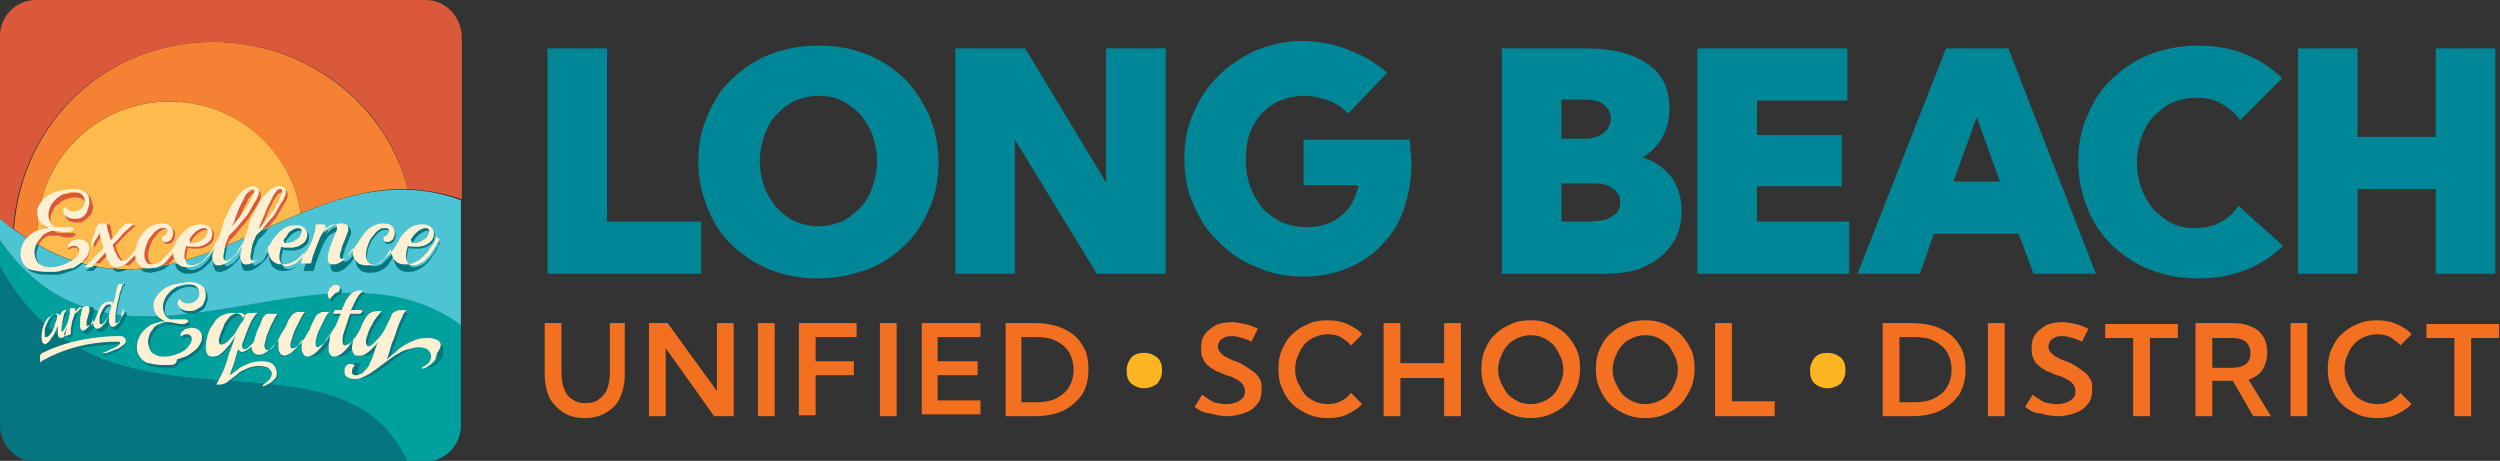 <?xml version="1.0" encoding="utf-8"?>
<!-- Generator: Adobe Illustrator 28.4.1, SVG Export Plug-In . SVG Version: 6.00 Build 0)  -->
<svg version="1.0" id="LBUSD_Logo" xmlns="http://www.w3.org/2000/svg" xmlns:xlink="http://www.w3.org/1999/xlink" x="0px" y="0px"
	 viewBox="0 0 268.5 49.5" style="enable-background:new 0 0 268.5 49.5;" xml:space="preserve">
<rect x="0" y="0" width="268.5" height="49.5" fill="#333333" stroke="none"/>
<style type="text/css">
	.st0{fill:#008797;}
	.st1{fill:#057580;}
	.st2{fill:#00A09C;}
	.st3{fill:#4CC4D3;}
	.st4{fill:#FDBA4D;}
	.st5{fill:#DE7C30;}
	.st6{fill:#F58232;}
	.st7{fill:#D9593A;}
	.st8{fill:#FFF0D3;}
	.st9{fill:#F37021;}
	.st10{fill:#FCB420;}
</style>
<g>
	<path class="st0" d="M75.2,29.4H58.8V5.2h6.4v18.6h10.1V29.4z"/>
	<path class="st0" d="M87.9,29.9c-1.9,0-3.6-0.3-5.1-0.9c-1.6-0.6-2.9-1.5-4.1-2.6c-1.2-1.1-2.1-2.5-2.7-4c-0.6-1.5-1-3.2-1-5
		s0.3-3.5,1-5c0.6-1.5,1.5-2.9,2.7-4c1.2-1.1,2.5-2,4.1-2.6c1.6-0.6,3.3-0.9,5.1-0.9c1.9,0,3.6,0.3,5.1,0.9c1.6,0.6,2.9,1.5,4.1,2.6
		c1.1,1.1,2,2.5,2.7,4c0.6,1.5,1,3.2,1,5s-0.3,3.5-1,5c-0.6,1.5-1.5,2.9-2.7,4c-1.1,1.1-2.5,2-4.1,2.6
		C91.5,29.5,89.8,29.9,87.9,29.9z M87.9,24.3c0.9,0,1.7-0.2,2.5-0.5c0.8-0.4,1.4-0.9,2-1.5c0.6-0.6,1-1.4,1.3-2.2
		c0.3-0.9,0.5-1.8,0.5-2.8c0-1-0.2-1.9-0.5-2.8c-0.3-0.8-0.8-1.6-1.3-2.2c-0.6-0.6-1.2-1.1-2-1.5c-0.8-0.4-1.6-0.5-2.5-0.5
		s-1.7,0.2-2.5,0.5c-0.8,0.4-1.4,0.9-2,1.5c-0.6,0.6-1,1.4-1.3,2.2c-0.3,0.9-0.5,1.8-0.5,2.8c0,1,0.2,1.9,0.5,2.8
		c0.3,0.8,0.8,1.6,1.3,2.2c0.6,0.6,1.2,1.1,2,1.5C86.2,24.1,87,24.3,87.9,24.3z"/>
	<path class="st0" d="M125.3,29.4h-7.5L109,15v14.4h-6.4V5.2h7.5l8.7,14.4V5.2h6.4V29.4z"/>
	<path class="st0" d="M144.8,12.2c-0.6-0.6-1.3-1.1-2.1-1.4c-0.8-0.3-1.7-0.5-2.7-0.5c-0.9,0-1.8,0.2-2.5,0.5
		c-0.8,0.3-1.4,0.8-2,1.4c-0.5,0.6-1,1.3-1.3,2.2c-0.3,0.8-0.4,1.8-0.4,2.8c0,1.1,0.2,2.1,0.5,2.9c0.3,0.9,0.8,1.6,1.3,2.3
		c0.6,0.6,1.3,1.1,2.1,1.5c0.8,0.3,1.7,0.5,2.7,0.5c0.7,0,1.4-0.1,2-0.3c0.6-0.2,1.1-0.5,1.6-0.9c0.5-0.4,0.9-0.8,1.2-1.4
		c0.3-0.6,0.6-1.2,0.7-1.9H140V15h11.4l0.2,2.4c0,1.8-0.3,3.5-0.8,5s-1.3,2.8-2.4,3.9c-1,1.1-2.2,1.9-3.7,2.5
		c-1.4,0.6-3,0.9-4.7,0.9c-1.8,0-3.5-0.3-5-1c-1.6-0.6-2.9-1.5-4.1-2.7c-1.2-1.1-2.1-2.5-2.7-4c-0.7-1.5-1-3.2-1-5
		c0-1.8,0.3-3.4,1-4.9c0.6-1.5,1.5-2.8,2.7-4c1.1-1.1,2.5-2,4-2.7c1.5-0.6,3.2-1,4.9-1c1.7,0,3.3,0.3,4.9,0.9s3,1.4,4.3,2.5
		L144.8,12.2z"/>
	<path class="st0" d="M161.3,29.4V5.2h9.2c2.8,0,4.9,0.6,6.5,1.7s2.3,2.7,2.3,4.8c0,1.2-0.3,2.2-0.8,3.1s-1.2,1.6-2.1,2.1
		c1.3,0.4,2.3,1.1,3.1,2.1c0.7,1,1.1,2.2,1.1,3.6c0,1.4-0.3,2.6-1,3.6c-0.7,1-1.6,1.8-2.9,2.4c-1.2,0.6-2.7,0.8-4.4,0.8H161.3z
		 M167.7,14.9h2.4c0.9,0,1.6-0.2,2.1-0.6c0.5-0.4,0.8-0.9,0.8-1.6c0-0.6-0.3-1.1-0.8-1.5c-0.5-0.4-1.2-0.5-2.1-0.5h-2.4V14.9z
		 M167.7,23.8h2.8c0.7,0,1.4-0.1,1.9-0.2c0.5-0.2,0.9-0.4,1.2-0.7s0.4-0.7,0.4-1.2c0-0.5-0.1-0.8-0.4-1.1c-0.2-0.3-0.6-0.5-1-0.7
		c-0.5-0.2-1-0.2-1.7-0.2h-3.2V23.8z"/>
	<path class="st0" d="M182.3,29.4V5.2h16.1v5.6h-9.7v3.7h9.1V20h-9.1v3.8h9.9v5.6H182.3z"/>
	<path class="st0" d="M206.2,29.4h-6.7L209,5.2h6.7l9.4,24.2h-6.7l-1.6-4.3h-9.1L206.2,29.4z M209.8,19.5h5l-2.5-6.9L209.8,19.5z"/>
	<path class="st0" d="M245.2,26.4c-1.1,1.1-2.5,2-4,2.6c-1.6,0.6-3.2,0.9-5.1,0.9c-1.8,0-3.5-0.3-5.1-0.9c-1.6-0.6-2.9-1.5-4.1-2.6
		c-1.2-1.1-2.1-2.5-2.7-4s-1-3.2-1-5s0.3-3.5,1-5c0.6-1.5,1.5-2.9,2.7-4c1.2-1.1,2.5-2,4.1-2.6c1.6-0.6,3.3-0.9,5.1-0.9
		c1.8,0,3.5,0.3,5,0.9c1.5,0.6,2.9,1.5,4,2.6l-4.5,4.5c-0.6-0.8-1.2-1.3-2.1-1.8s-1.7-0.6-2.7-0.6c-0.9,0-1.7,0.2-2.5,0.5
		c-0.8,0.4-1.4,0.9-2,1.5s-1,1.4-1.3,2.2c-0.3,0.8-0.5,1.8-0.5,2.8c0,1,0.2,1.9,0.5,2.8c0.3,0.8,0.8,1.6,1.3,2.2
		c0.6,0.6,1.2,1.1,2,1.5c0.8,0.4,1.6,0.5,2.5,0.5c1,0,1.8-0.2,2.6-0.6s1.5-1,2-1.8L245.2,26.4z"/>
	<path class="st0" d="M253.2,29.4h-6.4V5.2h6.4v9.5h8.4V5.2h6.4v24.2h-6.4v-9.1h-8.4V29.4z"/>
</g>
<g>
	<g>
		<path class="st1" d="M0,28.6C0,28.6,0,28.6,0,28.6l0,17.1c0,2.1,1.7,3.9,3.9,3.9h40C36.4,33.5,11.2,49.3,0,28.6z"/>
	</g>
	<path class="st2" d="M0,25.8v2.8c11.2,20.7,36.4,4.9,43.8,21h1.8c2.1,0,3.9-1.7,3.9-3.9V34.8C34.4,23.9,12.8,44.4,0,25.8z"/>
	<path class="st3" d="M49.5,21.5c-17.9-6.5-30.2,17.8-49.5,2v2.3c12.8,18.6,34.4-1.9,49.5,9.1V21.5z"/>
	<path class="st4" d="M32.3,22.9c-1-6.8-6.9-12-14.1-12C10.4,10.9,4,17.2,4,25c0,0.4,0,0.9,0.1,1.3C14.7,32.3,23.3,26.6,32.3,22.9z"
		/>
	<g>
		<path class="st5" d="M4.1,26.3C4.1,26.3,4.1,26.3,4.1,26.3C4.1,26.3,4.1,26.3,4.1,26.3C4.1,26.3,4.1,26.3,4.1,26.3z"/>
		<path class="st6" d="M4.1,26.3C4,25.9,4,25.4,4,25c0-7.8,6.4-14.1,14.2-14.1c7.1,0,13,5.2,14.1,12c0,0,0,0,0,0
			c3.7-1.5,7.5-2.7,11.5-2.6C41.4,11,32.7,4.5,22.9,4.5c-11.1,0-20.5,8.2-21.4,20.1C2.3,25.2,3.2,25.8,4.1,26.3z"/>
	</g>
	<g>
		<path class="st7" d="M32.3,22.9C32.3,22.9,32.3,22.9,32.3,22.9C32.3,22.9,32.3,22.9,32.3,22.9C32.3,22.9,32.3,22.9,32.3,22.9z
			 M45.7,0H3.9C1.7,0,0,1.7,0,3.9v19.6c0.5,0.4,1,0.8,1.4,1.1C2.3,12.7,11.8,4.5,22.9,4.5c9.9,0,18.6,6.5,20.9,15.8c0,0,0,0,0,0
			c1.9,0.1,3.8,0.4,5.8,1.1V3.9C49.5,1.7,47.8,0,45.7,0z"/>
	</g>
</g>
<g>
	<path class="st7" d="M21.9,24.4c-0.5,0-1,0.1-1.4,0.4c-0.4,0.3-0.7,0.6-1,1c-0.1,0.1-0.1,0.2-0.2,0.3c0,0,0,0,0,0
		c-0.1,0.2-0.2,0.4-0.3,0.6c-0.1,0.2-0.3,0.5-0.5,0.7c-0.3,0.3-0.6,0.6-0.9,0.9c-0.1,0.1-0.2,0.1-0.2,0.2c0.3-0.1,0.5-0.1,0.8-0.2
		c0.1-0.1,0.2-0.2,0.3-0.3c0.2-0.2,0.3-0.4,0.4-0.6c0,0.1,0,0.2,0,0.2c0,0.2,0,0.3,0.1,0.5c0.3-0.1,0.7-0.2,1-0.3c0,0,0-0.1,0-0.1
		c0-0.3,0.1-0.7,0.2-1.1c0.2,0.1,0.4,0.1,0.7,0.1c0.2,0,0.3,0,0.5,0c0.2,0,0.3-0.1,0.5-0.1c0.3-0.1,0.6-0.3,0.8-0.5
		c0.2-0.2,0.3-0.5,0.3-0.8c0-0.3-0.1-0.5-0.3-0.7C22.5,24.5,22.2,24.4,21.9,24.4z M22.2,25.7c-0.1,0.2-0.3,0.3-0.5,0.4
		c-0.1,0.1-0.2,0.2-0.4,0.2c-0.2,0.1-0.3,0.1-0.5,0.1c0,0-0.1,0-0.1,0c0,0-0.1,0-0.1,0c-0.1,0-0.1-0.1-0.1-0.2c0-0.1,0-0.2,0.1-0.4
		c0.1-0.1,0.2-0.3,0.3-0.4c0.1-0.1,0.2-0.2,0.2-0.2c0.1-0.1,0.2-0.2,0.4-0.3c0.1-0.1,0.3-0.1,0.4-0.2c0.1,0,0.2,0,0.2,0
		c0.1,0,0.2,0,0.3,0.1c0.1,0.1,0.1,0.1,0.1,0.2C22.4,25.3,22.3,25.5,22.2,25.7z M30.8,20.5c-0.1-0.1-0.4-0.3-0.7-0.3
		c-0.3,0-0.4,0.2-0.7,0.4c-0.3,0.2-0.5,0.5-0.8,0.8c-0.2,0.3-0.5,0.7-0.7,1.1c-0.2,0.4-0.4,0.8-0.6,1.2c-0.2,0.4-0.3,0.8-0.4,1.2
		c0,0.1-0.1,0.2-0.1,0.3c0.7-0.3,1.4-0.6,2.1-0.9c0.2-0.2,0.3-0.4,0.4-0.5c0.3-0.3,0.5-0.6,0.7-1c0.2-0.4,0.4-0.7,0.6-1
		c0.1-0.1,0.1-0.3,0.2-0.4c0.1-0.2,0.1-0.4,0.1-0.5C30.9,20.8,30.8,20.6,30.8,20.5z M30.4,21.2c0,0.1-0.1,0.3-0.2,0.4
		c-0.1,0.1-0.1,0.2-0.1,0.2c-0.3,0.6-0.6,1.1-1,1.6c-0.4,0.5-0.7,0.8-1.1,1.3c0.2-0.4,0.2-0.6,0.4-1c0.2-0.4,0.3-0.8,0.5-1.2
		c0.2-0.4,0.4-0.7,0.5-1c0.1-0.2,0.3-0.4,0.4-0.6c0.1-0.1,0.2-0.2,0.4-0.2c0.1,0,0.2,0.1,0.2,0.2C30.5,20.9,30.5,21,30.4,21.2z
		 M27.7,21.9c0.1-0.1,0.1-0.3,0.2-0.4c0.1-0.2,0.1-0.4,0.1-0.5c0-0.2,0-0.3-0.1-0.4c-0.1-0.1-0.4-0.2-0.6-0.2
		c-0.3,0-0.5,0.2-0.8,0.4c-0.3,0.2-0.5,0.5-0.8,0.8c-0.2,0.3-0.5,0.7-0.7,1.1c-0.2,0.4-0.4,0.8-0.6,1.2c-0.2,0.4-0.3,0.8-0.4,1.2
		c-0.1,0.4-0.2,0.7-0.3,0.9c0,0.1,0,0.1-0.1,0.2c0,0,0,0-0.1,0.1c-0.1,0.2-0.3,0.3-0.4,0.5c-0.1,0.1-0.1,0.2-0.2,0.3
		c0.5-0.2,1-0.4,1.5-0.6c0,0,0-0.1,0-0.1l0.2-0.5c0.1-0.1,0.2-0.2,0.4-0.4c0.2-0.2,0.4-0.4,0.6-0.7c0.2-0.2,0.4-0.5,0.6-0.7
		c0.3-0.3,0.5-0.6,0.7-1C27.4,22.5,27.5,22.2,27.7,21.9z M26.3,23.4c-0.4,0.5-0.7,0.8-1.1,1.3c0.2-0.4,0.2-0.6,0.4-1
		c0.2-0.4,0.3-0.8,0.5-1.2c0.2-0.4,0.4-0.7,0.5-1c0.1-0.2,0.3-0.4,0.4-0.6c0.1-0.1,0.3-0.2,0.4-0.2c0.1,0,0.2,0.1,0.2,0.2
		c0,0.1,0,0.2-0.1,0.4c0,0.1-0.1,0.3-0.2,0.4c-0.1,0.1-0.1,0.2-0.1,0.2C27,22.4,26.7,22.9,26.3,23.4z M18.1,24.8
		c0.1,0.1,0.1,0.1,0.1,0.2c0,0.1-0.1,0.3-0.2,0.4c-0.1,0.1-0.1,0.1-0.2,0.2c-0.1,0-0.2,0-0.2,0c0,0,0,0.1,0,0.1c0,0,0,0.1,0,0.1
		c0,0.1,0,0.3,0.1,0.3c0.1,0.1,0.2,0.1,0.3,0.1c0.2,0,0.4-0.1,0.6-0.3c0.1-0.2,0.2-0.4,0.2-0.7c0-0.3-0.1-0.5-0.3-0.7
		c-0.2-0.2-0.5-0.3-0.9-0.3c-0.6,0-1.1,0.2-1.5,0.5c-0.4,0.3-0.7,0.7-1,1.2c-0.1,0.2-0.2,0.5-0.3,0.8c0,0.2-0.1,0.3-0.1,0.4
		c0,0-0.1,0.1-0.1,0.1c-0.1,0.1-0.2,0.2-0.3,0.4c-0.1,0.1-0.3,0.3-0.4,0.4c-0.2,0.1-0.3,0.2-0.5,0.2c-0.1,0-0.1-0.1-0.2-0.2
		c-0.1-0.1-0.2-0.2-0.3-0.4c-0.1-0.2-0.2-0.4-0.3-0.6c-0.1-0.2-0.1-0.4-0.2-0.6c0.4-0.4,0.7-0.8,1-1.1c0.4-0.4,0.8-0.7,1.2-1.1
		c0,0-0.1,0-0.3,0c-0.1,0-0.2,0-0.4,0c-0.1,0-0.2,0-0.3,0.1c-0.3,0.3-0.6,0.6-0.8,0.9c-0.3,0.3-0.4,0.5-0.6,0.7
		c-0.1-0.3-0.2-0.6-0.2-1c-0.1-0.3-0.1-0.6-0.2-0.8l-0.7,0c-0.2,0-0.3,0.1-0.4,0.3c-0.1,0.2-0.2,0.5-0.2,0.7
		c-0.1,0.2-0.2,0.5-0.4,0.9c0,0.1,0,0.2,0,0.3c0,0.1,0,0.2,0,0.2c0,0.1,0,0.1,0.1,0c0.2-0.3,0.3-0.6,0.5-0.8
		c0.1-0.2,0.2-0.4,0.3-0.5c0.1,0.3,0.1,0.5,0.2,0.8c0.1,0.3,0.2,0.5,0.2,0.8c-0.5,0.5-1,0.9-1.3,1.3c0,0-0.1,0.1-0.1,0.1
		c0.2,0,0.4,0.1,0.7,0.1c0.1-0.1,0.2-0.2,0.3-0.3c0.2-0.2,0.5-0.5,0.7-0.8c0.1,0.5,0.3,0.9,0.5,1.2c0,0,0,0,0,0
		c0.6,0,1.1,0.1,1.6,0.1c0.2-0.1,0.3-0.2,0.5-0.4c0.2-0.2,0.4-0.4,0.5-0.5c0,0,0.1-0.1,0.1-0.1c0,0.2,0.1,0.4,0.1,0.6
		c0.1,0.1,0.2,0.3,0.3,0.4c0.4,0,0.8-0.1,1.2-0.1c-0.1,0-0.3-0.1-0.4-0.2c-0.1-0.2-0.2-0.4-0.2-0.7c0-0.4,0.1-0.8,0.3-1.3
		c0.1-0.3,0.3-0.6,0.5-0.8c0.2-0.3,0.4-0.5,0.6-0.6c0.2-0.2,0.4-0.2,0.7-0.2C18,24.8,18,24.8,18.1,24.8z"/>
</g>
<g>
	<path class="st7" d="M4.1,26.3C4.1,26.3,4.1,26.3,4.1,26.3C4.1,26.3,4.1,26.3,4.1,26.3C4.1,26.3,4.1,26.3,4.1,26.3z M8.4,25.9
		c-0.1,0-0.3,0-0.4,0.1c-0.1,0-0.3,0.1-0.4,0.2c-0.1,0.1-0.1,0.1-0.2,0.2c-0.1,0.1-0.1,0.2-0.1,0.2c0,0,0,0.1,0,0.1
		c0,0.1,0.1,0.1,0.1,0.1c0.1-0.1,0.3-0.2,0.5-0.2c0.2,0,0.3,0,0.4,0.1c0.1,0.1,0.2,0.2,0.2,0.4c0,0.3-0.1,0.5-0.3,0.7
		c-0.1,0.1-0.1,0.1-0.2,0.2c0.2,0.1,0.5,0.1,0.7,0.2C9,28.1,9.2,28,9.3,27.8c0.2-0.3,0.3-0.6,0.3-0.9c0-0.3-0.1-0.5-0.3-0.7
		C9.1,26,8.8,25.9,8.4,25.9z M9.7,21.2c-0.2-0.2-0.4-0.4-0.7-0.4c-0.3-0.1-0.6-0.1-0.9-0.1c-0.3,0-0.5,0-0.8,0.1
		c-0.3,0-0.6,0.1-0.9,0.2C6,21,5.8,21.1,5.6,21.2c-0.3,0.2-0.6,0.4-0.8,0.7c-0.2,0.3-0.4,0.6-0.5,0.9c0,0.1,0,0.2,0,0.2
		c0,0.1,0,0.2,0,0.2c0,0.3,0.1,0.6,0.3,0.9c0.2,0.3,0.5,0.5,0.9,0.7c-0.3,0-0.7,0.1-1,0.2c-0.3,0.1-0.6,0.2-0.8,0.4
		c-0.2,0.1-0.3,0.3-0.5,0.4c0.3,0.2,0.6,0.3,0.8,0.5c0,0,0.1,0,0.1,0.1c0.1-0.2,0.3-0.5,0.5-0.7c0.2-0.2,0.5-0.4,0.9-0.4
		c0.1,0,0.2,0,0.2,0c0.1,0,0.1,0,0.2,0c0.2,0,0.5,0,0.7,0.1c0.2,0.1,0.5,0.1,0.7,0.1c0,0,0,0,0.1,0c0,0,0.1,0,0.1,0
		c0.2,0,0.3,0,0.4-0.1c0.1-0.1,0.2-0.2,0.2-0.2c0-0.1-0.1-0.2-0.3-0.2c-0.1,0-0.2,0-0.4,0c-0.1,0-0.3,0-0.4,0c-0.1,0-0.2,0-0.3,0
		c-0.1,0-0.2,0-0.2,0c0,0-0.1,0-0.1,0c0,0-0.1,0-0.2,0c-0.3-0.1-0.5-0.3-0.6-0.5c-0.1-0.2-0.2-0.5-0.2-0.8c0-0.4,0.1-0.7,0.3-1.1
		c0.1-0.3,0.3-0.5,0.6-0.7c0.2-0.2,0.5-0.4,0.8-0.5c0.3-0.1,0.6-0.2,0.9-0.2c0.5,0,0.8,0.1,1,0.3c0.2,0.2,0.3,0.4,0.3,0.7
		c0,0.2,0,0.4-0.1,0.5C9,22.7,8.9,22.9,8.7,23c-0.2,0.1-0.4,0.2-0.6,0.2c-0.2,0-0.4,0-0.6-0.1c-0.2-0.1-0.3-0.2-0.4-0.4
		C7.1,22.7,7,22.8,7,23c0,0,0,0.1,0,0.1c0,0,0,0.1,0,0.1c0.1,0.2,0.2,0.4,0.4,0.5c0.2,0.1,0.4,0.2,0.7,0.2c0,0,0.1,0,0.1,0
		c0,0,0.1,0,0.2,0c0.3,0,0.6-0.1,0.8-0.3c0.2-0.2,0.4-0.4,0.6-0.6c0.1-0.3,0.2-0.5,0.2-0.8C9.9,21.7,9.8,21.4,9.7,21.2z"/>
</g>
<path class="st1" d="M3.7,29.3c0.5,0.2,1,0.2,1.6,0.2c0.1,0,0.3,0,0.4,0c0.1,0,0.3,0,0.4,0c0.3,0,0.6-0.1,0.9-0.2
	c0.3-0.1,0.6-0.2,0.9-0.3c0.3-0.1,0.5-0.3,0.8-0.5c0.1-0.1,0.2-0.2,0.3-0.2c-0.2-0.1-0.5-0.1-0.7-0.2c-0.1,0.1-0.3,0.3-0.5,0.4
	c-0.3,0.2-0.6,0.3-0.9,0.4C6.5,29,6.2,29,5.8,29c-0.4,0-0.8-0.1-1.1-0.2c-0.3-0.2-0.5-0.4-0.6-0.6c-0.1-0.3-0.2-0.5-0.2-0.8
	c0-0.3,0.1-0.6,0.2-0.9c0,0,0-0.1,0.1-0.1c-0.3-0.2-0.6-0.4-0.9-0.6c-0.2,0.2-0.3,0.4-0.4,0.6c-0.2,0.4-0.3,0.8-0.3,1.2
	c0,0.4,0.1,0.7,0.3,1C3,29,3.3,29.2,3.7,29.3z"/>
<path class="st1" d="M47.4,26C47.4,26,47.3,26,47.4,26c-0.2,0.3-0.4,0.4-0.5,0.6c-0.1,0.2-0.1,0.3-0.2,0.4c-0.1,0.1-0.1,0.3-0.3,0.4
	c-0.1,0.2-0.3,0.4-0.5,0.6c-0.2,0.2-0.4,0.4-0.7,0.5c-0.2,0.1-0.5,0.2-0.7,0.2c-0.3,0-0.5-0.1-0.6-0.3c-0.1-0.2-0.2-0.4-0.2-0.7
	c0-0.3,0.1-0.7,0.2-1.1c0.2,0.1,0.4,0.1,0.7,0.1c0.2,0,0.3,0,0.5,0c0.2,0,0.3-0.1,0.5-0.1c0.3-0.1,0.6-0.3,0.8-0.5
	c0.2-0.2,0.3-0.5,0.3-0.8c0-0.3-0.1-0.5-0.3-0.7c-0.2-0.2-0.5-0.3-0.9-0.3c-0.5,0-1,0.1-1.4,0.4c-0.4,0.3-0.7,0.6-1,1
	c-0.1,0.2-0.2,0.4-0.3,0.6c-0.1,0.1-0.1,0.2-0.2,0.3c-0.1,0.2-0.3,0.5-0.5,0.7c-0.3,0.3-0.6,0.6-0.9,0.9c-0.3,0.3-0.7,0.4-1,0.4
	c-0.3,0-0.5-0.1-0.6-0.3c-0.1-0.2-0.2-0.4-0.2-0.7c0-0.4,0.1-0.8,0.3-1.3c0.1-0.3,0.3-0.6,0.5-0.8c0.2-0.3,0.4-0.5,0.6-0.6
	c0.2-0.2,0.4-0.2,0.7-0.2c0.1,0,0.2,0,0.3,0.1c0.1,0.1,0.1,0.1,0.1,0.2c0,0.1-0.1,0.3-0.2,0.4c-0.1,0.1-0.1,0.1-0.2,0.2
	c-0.1,0-0.2,0-0.2,0c0,0,0,0.1,0,0.1c0,0,0,0.1,0,0.1c0,0.1,0,0.3,0.1,0.3c0.1,0.1,0.2,0.1,0.3,0.1c0.2,0,0.4-0.1,0.6-0.3
	c0.1-0.2,0.2-0.4,0.2-0.7c0-0.3-0.1-0.5-0.3-0.7c-0.2-0.2-0.5-0.3-0.9-0.3c-0.6,0-1.1,0.2-1.5,0.5c-0.4,0.3-0.7,0.7-1,1.2
	c0,0,0,0-0.1,0.1c-0.1,0.2-0.2,0.4-0.4,0.6C38.3,27,38.2,27,38,27.2c-0.1,0.2-0.3,0.6-0.5,0.7c-0.2,0.2-0.3,0.2-0.5,0.2
	c-0.1,0-0.2-0.1-0.2-0.3c0-0.1,0-0.3,0.1-0.5c0.1-0.2,0.1-0.5,0.2-0.7c0.1-0.2,0.2-0.5,0.3-0.7c0.1-0.2,0.1-0.4,0.2-0.5
	c0-0.1,0.1-0.2,0.1-0.3c0-0.1,0-0.2,0-0.2c0-0.4-0.2-0.6-0.7-0.6c-0.2,0-0.4,0-0.6,0.1c-0.2,0.1-0.5,0-0.6,0.1
	c-0.2,0.1-0.4,0.3-0.5,0.4c-0.1,0.1-0.1,0.1-0.2,0.2c0,0,0,0,0,0c0-0.1,0.1-0.2,0.1-0.3c0-0.1,0-0.2-0.1-0.3c0,0-0.1-0.1-0.2-0.1
	c-0.1,0-0.2,0-0.3,0c-0.1,0-0.2,0-0.3,0c-0.1,0-0.2,0-0.2,0c0,0,0,0.1,0,0.2c0,0.1,0,0.3-0.1,0.6c-0.1,0.2-0.1,0.5-0.2,0.7
	c0,0.1-0.1,0.2-0.1,0.3c0,0,0,0,0,0c-0.1,0.2-0.2,0.4-0.3,0.6c-0.1,0.2-0.2,0.3-0.2,0.4c-0.1,0.1-0.2,0.2-0.3,0.4
	c-0.1,0.2-0.3,0.4-0.5,0.6c-0.2,0.2-0.4,0.4-0.7,0.5c-0.2,0.1-0.5,0.2-0.7,0.2c-0.3,0-0.5-0.1-0.6-0.3c-0.1-0.2-0.2-0.4-0.2-0.7
	c0-0.3,0.1-0.7,0.2-1.1c0.2,0.1,0.4,0.1,0.7,0.1c0.2,0,0.3,0,0.5,0c0.2,0,0.3-0.1,0.5-0.1c0.3-0.1,0.6-0.3,0.8-0.5
	c0.2-0.2,0.3-0.5,0.3-0.8c0-0.3-0.1-0.5-0.3-0.7c-0.2-0.2-0.5-0.3-0.9-0.3c-0.5,0-1,0.1-1.4,0.4c-0.4,0.3-0.7,0.6-1,1
	c-0.1,0.1-0.1,0.2-0.2,0.3c0,0,0,0,0,0c-0.1,0.2-0.3,0.4-0.4,0.6c-0.1,0.2-0.3,0.4-0.4,0.6c-0.1,0.1-0.1,0.3-0.3,0.5
	c-0.1,0.2-0.3,0.3-0.5,0.4c-0.2,0.1-0.3,0.2-0.4,0.2c-0.2,0-0.3-0.1-0.3-0.4c0,0,0-0.1,0-0.1c0,0,0-0.1,0-0.1c0-0.1,0.1-0.3,0.1-0.5
	c0-0.2,0.1-0.4,0.1-0.6c0.1-0.2,0.1-0.4,0.2-0.5l0.2-0.5c0.1-0.1,0.2-0.2,0.4-0.4c0.2-0.2,0.4-0.4,0.6-0.7c0-0.1,0.1-0.1,0.1-0.2
	c-0.7,0.3-1.4,0.6-2.1,0.9c-0.1,0.2-0.1,0.4-0.2,0.6c0,0.1-0.1,0.2-0.1,0.3c0,0,0,0,0,0.1c-0.1,0.2-0.2,0.4-0.4,0.6
	c-0.1,0.2-0.3,0.5-0.4,0.7c-0.1,0.1-0.2,0.2-0.3,0.3c-0.1,0.2-0.3,0.3-0.5,0.4c-0.2,0.1-0.3,0.2-0.4,0.2c-0.2,0-0.3-0.1-0.3-0.4
	c0,0,0-0.1,0-0.1c0,0,0-0.1,0-0.1c0-0.1,0.1-0.3,0.1-0.5c0-0.2,0.1-0.4,0.1-0.6c0-0.2,0.1-0.3,0.1-0.4c-0.5,0.2-1,0.4-1.5,0.6
	c0,0,0,0.1-0.1,0.1c-0.1,0.1-0.2,0.3-0.3,0.5c-0.1,0.2-0.3,0.4-0.5,0.6c-0.2,0.2-0.4,0.4-0.7,0.5c-0.2,0.1-0.5,0.2-0.7,0.2
	c-0.3,0-0.5-0.1-0.6-0.3c-0.1-0.2-0.2-0.4-0.2-0.6c-0.3,0.1-0.7,0.2-1,0.3c0,0,0,0,0,0c0.1,0.4,0.3,0.6,0.6,0.8
	c0.3,0.2,0.6,0.2,0.9,0.2c0.4,0,0.8-0.1,1.1-0.3c0.2-0.1,0.4-0.2,0.6-0.4c0.2-0.2,0.3-0.3,0.5-0.5c0.2-0.2,0.3-0.4,0.5-0.7
	c0-0.1,0.1-0.1,0.1-0.2c-0.1,0.3-0.1,0.6-0.2,0.8c0,0,0,0.1,0,0.1c0,0,0,0.1,0,0.1c0,0.3,0.1,0.5,0.2,0.7c0.1,0.2,0.3,0.2,0.5,0.2
	c0.2,0,0.5-0.1,0.7-0.2c0.2-0.1,0.5-0.3,0.7-0.5c0.2-0.2,0.4-0.4,0.5-0.5c0.2-0.2,0.3-0.4,0.5-0.7c0,0,0.1-0.1,0.1-0.1
	c-0.1,0.3-0.1,0.6-0.2,0.8c0,0,0,0.1,0,0.1c0,0,0,0.1,0,0.1c0,0.3,0.1,0.5,0.2,0.7c0.1,0.2,0.3,0.2,0.5,0.2c0.2,0,0.5-0.1,0.7-0.2
	c0.2-0.1,0.5-0.3,0.7-0.5c0.2-0.2,0.4-0.4,0.5-0.5c0.2-0.2,0.3-0.4,0.4-0.6c0,0.1,0,0.2,0,0.3c0,0.2,0,0.4,0.1,0.5
	c0.1,0.4,0.3,0.6,0.6,0.8c0.3,0.2,0.6,0.2,0.9,0.2c0.4,0,0.8-0.1,1.1-0.3c0.2-0.1,0.4-0.2,0.6-0.4c0.2-0.2,0.3-0.3,0.5-0.5
	c0.1-0.1,0.2-0.2,0.2-0.3C33,27.9,33,28,32.9,28.2c-0.1,0.2-0.2,0.5-0.3,0.9h1.1c0-0.1,0.1-0.3,0.1-0.4c0-0.1,0.1-0.3,0.1-0.4
	c0.1-0.2,0.2-0.5,0.3-0.8c0.1-0.3,0.3-0.7,0.4-1c0.1-0.3,0.3-0.6,0.5-0.9c0.2-0.3,0.5-0.5,0.7-0.6c0.2-0.1,0.3-0.1,0.4-0.1
	c0.1,0,0.2,0,0.2,0.1c0.1,0,0.1,0.1,0.1,0.2c0,0.1,0,0.2,0,0.2c-0.1,0.3-0.2,0.6-0.4,1c-0.1,0.4-0.3,0.7-0.4,1.1
	c-0.1,0.4-0.2,0.7-0.2,0.9c0,0.2,0,0.4,0.1,0.6c0.1,0.2,0.3,0.2,0.6,0.2c0.2,0,0.4-0.1,0.6-0.2c0.2-0.1,0.4-0.3,0.6-0.5
	c0.2-0.2,0.3-0.3,0.4-0.5c0.2-0.2,0.3-0.4,0.4-0.6c0,0.1,0,0.2,0,0.3c0,0.3,0,0.5,0.1,0.8c0.1,0.2,0.3,0.4,0.5,0.6
	c0.2,0.1,0.5,0.2,0.9,0.2c0.5,0,1-0.1,1.3-0.3c0.4-0.2,0.7-0.5,0.9-0.9c0.1-0.2,0.3-0.4,0.4-0.6c0,0.1,0,0.1,0,0.2
	c0,0.2,0,0.4,0.1,0.5c0.1,0.4,0.3,0.6,0.6,0.8c0.3,0.2,0.6,0.2,0.9,0.2c0.4,0,0.8-0.1,1.1-0.3c0.2-0.1,0.4-0.2,0.6-0.4
	c0.2-0.2,0.4-0.3,0.5-0.5c0.2-0.2,0.3-0.4,0.5-0.7c0.2-0.2,0.3-0.5,0.4-0.7c0-0.1,0.1-0.2,0.1-0.3c0-0.1,0-0.2,0-0.2
	C47.5,26.1,47.4,26,47.4,26z M44.4,25.9c0.1-0.1,0.2-0.3,0.3-0.4c0.1-0.1,0.2-0.2,0.2-0.2c0.1-0.1,0.2-0.2,0.4-0.3
	c0.1-0.1,0.3-0.1,0.4-0.2c0.1,0,0.2,0,0.2,0c0.1,0,0.2,0,0.3,0.1c0.1,0.1,0.1,0.1,0.1,0.2c0,0.2-0.1,0.4-0.2,0.6
	c-0.1,0.2-0.3,0.3-0.5,0.4c-0.1,0.1-0.2,0.2-0.4,0.2c-0.2,0.1-0.3,0.1-0.5,0.1c0,0-0.1,0-0.1,0c0,0-0.1,0-0.1,0
	c-0.1,0-0.1-0.1-0.1-0.2C44.2,26.1,44.3,26,44.4,25.9z M30.7,25.9c0.1-0.1,0.2-0.3,0.3-0.4c0.1-0.1,0.2-0.2,0.2-0.2
	c0.1-0.1,0.2-0.2,0.4-0.3c0.1-0.1,0.3-0.1,0.4-0.2c0.1,0,0.2,0,0.2,0c0.1,0,0.2,0,0.3,0.1c0.1,0.1,0.1,0.1,0.1,0.2
	c0,0.2-0.1,0.4-0.2,0.6c-0.1,0.2-0.3,0.3-0.5,0.4c-0.1,0.1-0.2,0.2-0.4,0.2c-0.2,0.1-0.3,0.1-0.5,0.1c0,0-0.1,0-0.1,0
	c0,0-0.1,0-0.1,0c-0.1,0-0.1-0.1-0.1-0.2C30.6,26.1,30.7,26,30.7,25.9z M35.1,25.1C35,25.1,35,25.1,35.1,25.1
	C35,25.1,35,25.1,35.1,25.1z"/>
<path class="st1" d="M12.8,29.2c0.2,0,0.4-0.1,0.7-0.2c0.1,0,0.1-0.1,0.2-0.1c-0.5,0-1.1,0-1.6-0.1C12.2,29.1,12.5,29.2,12.8,29.2z"
	/>
<path class="st1" d="M10.5,28.6c-0.2,0-0.4-0.1-0.6-0.1c-0.3,0.3-0.5,0.5-0.7,0.6H10C10.2,28.9,10.3,28.8,10.5,28.6z"/>
<path class="st1" d="M17.6,28.9c0.2-0.1,0.4-0.3,0.6-0.5c-0.3,0.1-0.5,0.1-0.8,0.2c-0.3,0.1-0.5,0.2-0.8,0.2c-0.1,0-0.2,0-0.3,0
	c-0.4,0.1-0.8,0.1-1.2,0.1c0.1,0.1,0.1,0.1,0.2,0.2c0.2,0.1,0.5,0.2,0.9,0.2C16.7,29.2,17.2,29.1,17.6,28.9z"/>
<path class="st1" d="M35.7,32.4c0-0.1,0.1-0.2,0.2-0.3c0.1-0.1,0.2-0.2,0.3-0.3c0.1-0.1,0.2-0.1,0.3-0.1c0.1-0.1,0.2-0.2,0.2-0.4
	c0-0.1,0-0.2-0.1-0.3c-0.1-0.1-0.2-0.1-0.3-0.1c0,0-0.1,0-0.1,0c0,0-0.1,0-0.1,0c-0.2,0.1-0.3,0.2-0.5,0.4c-0.1,0.2-0.2,0.4-0.2,0.6
	C35.4,32.2,35.5,32.4,35.7,32.4z"/>
<path class="st1" d="M13.4,30.7c-0.1,0-0.1,0-0.2,0c-0.1,0-0.1,0-0.1,0c0,0-0.1,0-0.1,0c0,0-0.1,0-0.1,0.1c0,0-0.1,0.1-0.1,0.2
	c0,0.1-0.1,0.2-0.1,0.4c0,0.1-0.1,0.3-0.1,0.5c0,0.2-0.1,0.5-0.2,0.7c0,0,0,0.1,0,0.1c0,0,0,0.1,0,0.1c-0.1-0.1-0.2-0.2-0.3-0.2
	c-0.1,0-0.2,0-0.3,0c-0.2,0-0.4,0.1-0.6,0.3c-0.2,0.2-0.3,0.4-0.4,0.6c-0.1,0.2-0.1,0.4-0.2,0.5c0,0.1-0.1,0.1-0.1,0.2
	c-0.1,0.2-0.1,0.2-0.2,0.3c-0.1,0.1-0.1,0.3-0.2,0.4c-0.1,0.1-0.1,0.2-0.2,0.2c-0.1,0-0.1,0-0.1-0.1c0-0.1,0-0.2,0-0.3
	c0-0.1,0-0.3,0.1-0.4c0-0.2,0.1-0.3,0.1-0.4c0-0.1,0.1-0.3,0.1-0.3c0-0.1,0-0.1,0-0.2c0-0.1,0-0.1,0-0.1c0-0.3-0.2-0.4-0.4-0.3
	C9.2,32.9,9.1,33,9,33c-0.1,0.1-0.2-0.1-0.3,0c-0.1,0.1-0.2,0.1-0.2,0.2c-0.1,0.1,0,0.1-0.1,0.2c0,0-0.1,0.2-0.1,0.1
	c0-0.1,0,0,0-0.1c0-0.1,0-0.1-0.1-0.2c0,0-0.1,0-0.1,0c-0.1,0-0.1,0-0.2,0c0,0-0.1,0-0.1,0c0,0-0.1,0-0.1,0c0,0,0,0,0,0.1
	c0,0.1,0,0.2,0,0.4c0,0.1,0,0.3-0.1,0.4c0,0.1,0,0.2,0,0.2c0,0,0,0,0,0c-0.1,0.2-0.2,0.3-0.3,0.5c-0.1,0.2-0.2,0.4-0.4,0.6
	c-0.1,0.1-0.1,0.3-0.2,0.4c-0.1,0-0.1,0-0.1-0.1c0,0,0-0.1,0-0.1c0,0,0-0.1,0-0.1c0-0.2,0.1-0.5,0.1-0.8C6.8,34.5,6.9,34.2,7,34
	c0,0,0-0.1,0.1-0.2c0-0.1,0.1-0.1,0.1-0.2c0-0.1,0.1-0.1,0.1-0.1c0,0-0.1,0-0.2,0.1c-0.1,0-0.2,0-0.2,0.1c-0.1,0-0.2,0.1-0.2,0.2
	c-0.1,0.1-0.1,0.2-0.2,0.3c0,0,0,0,0,0c0,0,0,0,0,0c0-0.1,0-0.1,0-0.1c-0.1,0-0.3-0.3-0.4-0.3c-0.1,0-0.2,0-0.3,0.1
	c-0.2,0.1-0.3,0.3-0.5,0.5c-0.2,0.2-0.3,0.5-0.4,0.7c-0.1,0.3-0.2,0.6-0.2,0.8c0,0.3-0.1,0.5,0,0.8c0,0.2,0.1,0.4,0.2,0.4
	c0.1,0.1,0.2,0.1,0.3,0C5,37.1,5.2,37,5.3,36.8c0.1-0.2,0.3-0.4,0.4-0.6c0.1-0.1,0.1-0.3,0.2-0.4C6,35.6,6,35.4,6.1,35.3
	c0,0.1,0,0.2,0,0.2c0,0.1,0,0.1,0,0.2c0,0.2,0,0.3,0,0.4c0,0.2,0.1,0.3,0.1,0.4c0.1,0.1,0.2,0.1,0.3,0.1c0.1,0,0.3-0.1,0.4-0.3
	C7,36.2,7.1,36,7.2,35.8c0.1-0.1,0.1-0.2,0.2-0.4c0,0.1,0,0.2-0.1,0.3c0,0.1-0.1,0.3-0.1,0.6c0.2-0.1,0.4-0.1,0.6-0.2
	c0-0.1,0-0.2,0-0.3c0-0.1,0-0.2,0-0.3c0-0.1,0.1-0.3,0.1-0.5c0-0.2,0.1-0.4,0.2-0.7c0.1-0.2,0.1-0.4,0.2-0.6
	c0.1-0.2,0.2-0.3,0.3-0.4c0.1-0.1,0.2-0.1,0.2-0.1c0,0,0.1,0,0.1,0c0,0,0.1,0.1,0.1,0.1c0,0,0,0.1,0,0.1C9.1,33.7,9,34,9,34.2
	c-0.1,0.2-0.1,0.5-0.1,0.7c0,0.2,0,0.4,0,0.6c0,0.1,0.1,0.2,0.1,0.3c0.1,0.1,0.2,0.1,0.3,0.1c0.1,0,0.2-0.1,0.3-0.2
	c0.1-0.1,0.2-0.2,0.3-0.3c0.1-0.1,0.2-0.2,0.2-0.3c0.1-0.1,0.1-0.2,0.2-0.4c0,0.1,0,0.2,0,0.4c0,0.2,0.1,0.4,0.2,0.5
	c0.1,0.1,0.2,0.1,0.3,0.1c0.1,0,0.3-0.1,0.4-0.2c0.1-0.1,0.2-0.3,0.4-0.4c0.1-0.2,0.2-0.4,0.3-0.6c0.1-0.2,0.2-0.4,0.2-0.6
	c0,0.1,0,0.2-0.1,0.3c0,0.1,0,0.2,0,0.3c0,0.1,0,0.2,0,0.2c0,0.1,0,0.2,0,0.2c0,0.2,0.1,0.3,0.1,0.4c0.1,0.1,0.1,0.1,0.3,0.1
	c0.1,0,0.2,0,0.3-0.1c0.1-0.1,0.2-0.2,0.3-0.3c0.1-0.1,0.2-0.2,0.2-0.3c0.1-0.1,0.1-0.3,0.2-0.4c0.1-0.1,0.1-0.3,0.2-0.4
	c0-0.1,0-0.2,0-0.3c0-0.1,0-0.1-0.1-0.1c0,0,0,0.1-0.1,0.1c0,0.1-0.1,0.2-0.2,0.3c-0.1,0.1-0.1,0.3-0.2,0.4c0,0-0.1,0.1-0.1,0.2
	c-0.1,0.1-0.1,0.2-0.1,0.2c-0.1,0.1-0.1,0.1-0.2,0.1c-0.1,0-0.1-0.1-0.1-0.2c0-0.1,0-0.3,0-0.6c0-0.2,0.1-0.5,0.1-0.8
	c0.1-0.3,0.1-0.6,0.2-0.9c0.1-0.3,0.1-0.6,0.2-0.8c0.1-0.3,0.2-0.5,0.2-0.7c0.1-0.2,0.1-0.3,0.2-0.4C13.5,30.7,13.4,30.7,13.4,30.7z
	 M6.2,34.5c-0.1,0.2-0.2,0.2-0.3,0.5c-0.1,0.1-0.2,0.5-0.3,0.7c-0.1,0.2-0.2,0.3-0.2,0.4c-0.1,0.1-0.1,0.3-0.1,0.3c0,0,0,0-0.1,0
	C5,36.5,5,36.4,5,36.3c0-0.1,0-0.3,0-0.5c0-0.2,0.1-0.4,0.2-0.7c0.1-0.2,0.2-0.4,0.3-0.6c0.1-0.1,0.1-0.2,0.2-0.3
	c0.1-0.1,0.2-0.2,0.3-0.2c0.1,0,0.1,0,0.2,0c0.1,0,0.1,0.1,0.1,0.1C6.3,34.2,6.3,34.3,6.2,34.5z M12.1,33.3c0,0.1-0.1,0-0.2,0.1
	c0,0.1-0.1,0.2-0.1,0.3c-0.1,0.3-0.2,0.7-0.4,0.9c-0.1,0.2-0.2,0.4-0.3,0.4c0,0,0,0-0.1,0c-0.1,0-0.1-0.1-0.1-0.2c0-0.1,0-0.3,0-0.5
	c0-0.2,0.1-0.4,0.2-0.6c0.1-0.2,0.2-0.4,0.3-0.5c0.1-0.1,0.1-0.2,0.2-0.2c0.1-0.1,0.2-0.1,0.3-0.1c0.1,0,0.1,0,0.1,0
	c0,0,0.1,0,0.1,0.1C12.1,33.1,12.1,33.2,12.1,33.3z"/>
<path class="st1" d="M4.2,39.1c0-0.1,0-0.2,0-0.2c0-0.1,0-0.1,0-0.2c0-0.1,0-0.1,0-0.2c0-0.1,0.1-0.1,0.1-0.2c0,0,0.1-0.1,0.2-0.1
	c0.1-0.1,0.3-0.1,0.4-0.2c3.4-1.6,7.4-1.6,7.4-1.6c0.1,0,0.2,0,0.3,0c0.1,0,0.2,0,0.3,0c0.2,0,0.3,0.1,0.4,0.2
	c0.1,0.1,0.1,0.2,0.1,0.4c0,0.1-0.1,0.2-0.2,0.3c-0.1,0.1-0.3,0.2-0.4,0.3c-0.1,0.1-0.3,0.2-0.4,0.2c-0.2,0.1-0.3,0.1-0.5,0.2
	c-0.2,0.1-0.3,0.1-0.5,0.2c-0.1,0-0.2,0-0.3,0c-0.1,0-0.1,0-0.1-0.1c0,0,0,0,0.1,0c0.2,0,0.3-0.1,0.5-0.2c0.2-0.1,0.3-0.1,0.5-0.2
	c0,0,0.1-0.1,0.2-0.1c0.1-0.1,0.2-0.1,0.3-0.2c0.1-0.1,0.1-0.1,0.2-0.2c0-0.1,0-0.2-0.2-0.2c-0.2,0-0.4,0-0.6,0
	c-2.9,0.1-5,0.8-6.5,1.5c-0.3,0.1-0.5,0.3-0.8,0.4c-0.2,0.1-0.4,0.2-0.4,0.3C4.2,39.2,4.2,39.2,4.2,39.1z"/>
<path class="st1" d="M18.5,39.5c-0.1,0-0.3,0-0.4,0c-0.1,0-0.3,0-0.4,0c-0.6,0-1.1-0.1-1.6-0.2c-0.4-0.1-0.7-0.4-0.9-0.7
	c-0.2-0.3-0.3-0.7-0.3-1c0-0.4,0.1-0.8,0.3-1.2c0.2-0.4,0.5-0.7,0.9-1c0.2-0.2,0.5-0.3,0.8-0.4c0.3-0.1,0.6-0.2,1-0.2
	c-0.4-0.2-0.7-0.4-0.9-0.7c-0.2-0.3-0.3-0.6-0.3-0.9c0-0.1,0-0.2,0-0.2c0-0.1,0-0.2,0-0.2c0.1-0.3,0.2-0.6,0.5-0.9
	c0.2-0.3,0.5-0.5,0.8-0.7c0.2-0.1,0.4-0.2,0.7-0.3c0.3-0.1,0.6-0.1,0.9-0.2c0.3,0,0.6-0.1,0.8-0.1c0.3,0,0.6,0,0.9,0.1
	c0.3,0.1,0.5,0.2,0.7,0.4c0.2,0.2,0.3,0.5,0.3,0.9c0,0.3-0.1,0.6-0.2,0.8c-0.1,0.3-0.3,0.5-0.6,0.6c-0.2,0.2-0.5,0.3-0.8,0.3
	c-0.1,0-0.1,0-0.2,0c0,0-0.1,0-0.1,0c-0.3,0-0.5-0.1-0.7-0.2c-0.2-0.1-0.3-0.3-0.4-0.5c0,0,0-0.1,0-0.1c0,0,0-0.1,0-0.1
	c0-0.2,0.1-0.3,0.2-0.4c0.1,0.2,0.2,0.3,0.4,0.4c0.2,0.1,0.4,0.1,0.6,0.1c0.2,0,0.4-0.1,0.6-0.2c0.2-0.1,0.3-0.3,0.4-0.4
	c0.1-0.2,0.1-0.4,0.1-0.5c0-0.3-0.1-0.5-0.3-0.7c-0.2-0.2-0.5-0.3-1-0.3c-0.3,0-0.6,0.1-0.9,0.2c-0.3,0.1-0.5,0.3-0.8,0.5
	c-0.2,0.2-0.4,0.4-0.6,0.7c-0.2,0.4-0.3,0.7-0.3,1.1c0,0.3,0.1,0.5,0.2,0.8c0.1,0.2,0.3,0.4,0.6,0.5c0.1,0,0.1,0,0.2,0s0.1,0,0.1,0
	c0.1,0,0.1,0,0.2,0c0.1,0,0.2,0,0.3,0c0.1,0,0.3,0,0.4,0c0.1,0,0.3,0,0.4,0c0.2,0,0.3,0.1,0.3,0.2c0,0.1-0.1,0.2-0.2,0.2
	c-0.1,0.1-0.2,0.1-0.4,0.1c0,0,0,0-0.1,0c0,0-0.1,0-0.1,0c-0.2,0-0.5-0.1-0.7-0.1c-0.2-0.1-0.5-0.1-0.7-0.1c-0.1,0-0.1,0-0.2,0
	c-0.1,0-0.2,0-0.2,0c-0.3,0.1-0.6,0.2-0.9,0.4c-0.2,0.2-0.4,0.5-0.6,0.8c-0.1,0.3-0.2,0.6-0.2,0.9c0,0.3,0.1,0.6,0.2,0.8
	c0.1,0.3,0.3,0.5,0.6,0.6c0.3,0.2,0.7,0.2,1.1,0.2c0.3,0,0.7-0.1,1-0.2c0.3-0.1,0.6-0.2,0.9-0.4c0.3-0.2,0.5-0.4,0.6-0.6
	c0.2-0.2,0.3-0.5,0.3-0.7c0-0.2-0.1-0.3-0.2-0.4c-0.1-0.1-0.3-0.1-0.4-0.1c-0.2,0-0.4,0.1-0.5,0.2c-0.1,0-0.1,0-0.1-0.1
	c0,0,0-0.1,0-0.1c0-0.1,0-0.2,0.1-0.2c0.1-0.1,0.1-0.1,0.2-0.2c0.1-0.1,0.2-0.2,0.4-0.2c0.1,0,0.3-0.1,0.4-0.1
	c0.4,0,0.7,0.1,0.9,0.3c0.2,0.2,0.3,0.4,0.3,0.7c0,0.3-0.1,0.6-0.3,0.9c-0.2,0.3-0.4,0.5-0.7,0.7c-0.3,0.2-0.5,0.4-0.8,0.5
	c-0.3,0.1-0.6,0.2-0.9,0.3C19.1,39.4,18.8,39.5,18.5,39.5z"/>
<path class="st1" d="M47.3,36.9c-0.3-0.2-0.7-0.3-1.2-0.3c-0.6,0-1.1,0.1-1.5,0.3c-0.5,0.2-0.9,0.2-1.3,0.5
	c-0.2,0.1-0.4,0.3-0.7,0.6c-0.3,0.2-0.5,0.4-0.8,0.6c0.2-0.3,0.2-0.5,0.3-0.8c0.1-0.4,0.2-0.7,0.4-1.1c0.1-0.3,0.2-0.6,0.3-0.9
	c0.1-0.3,0.2-0.6,0.3-0.8c0.1-0.3,0.3-0.6,0.4-0.9c0.1-0.3,0.3-0.4,0.4-0.5h-0.5c-0.3,0-0.5,0-0.6,0.1c-0.2,0.1-0.3,0.1-0.4,0.2
	c-0.1,0.1-0.2,0.3-0.2,0.4c-0.1,0.2-0.2,0.4-0.3,0.6c-0.2,0.4-0.4,0.9-0.7,1.3c-0.3,0.4-0.6,0.7-0.9,1c-0.2,0.2-0.4,0.3-0.5,0.3
	c-0.1,0-0.1,0-0.2-0.1c0-0.1-0.1-0.2-0.1-0.3c0-0.2,0-0.4,0.1-0.6c0.1-0.2,0.1-0.5,0.2-0.6c0.1-0.3,0.2-0.5,0.4-0.8
	c0.1-0.3,0.3-0.5,0.5-0.8c0.2-0.2,0.3-0.4,0.4-0.5c0,0,0.1-0.1,0.1-0.1c0,0,0,0,0,0c-0.4,0-0.7,0-1,0.1c-0.3,0.1-0.5,0.3-0.7,0.6
	c-0.1,0.2-0.3,0.5-0.4,0.7c0,0.1-0.1,0.2-0.1,0.3c-0.1,0.2-0.3,0.3-0.4,0.5c-0.1,0.2-0.3,0.4-0.5,0.6c-0.2,0.2-0.3,0.5-0.4,0.6
	c-0.2,0.1-0.3,0.2-0.4,0.2c-0.2,0-0.3-0.1-0.3-0.4c0-0.1,0-0.3,0-0.4c0-0.2,0.1-0.5,0.2-0.8c0.1-0.3,0.2-0.6,0.3-0.9
	c0.1-0.3,0.2-0.6,0.3-0.9h1c0.1,0,0.1,0,0.2-0.1c0.1-0.1,0.1-0.1,0.1-0.2c0-0.1,0-0.1,0-0.1h-1.2c0.3-0.6,0.5-1.1,0.7-1.4
	c0.2-0.3,0.4-0.5,0.6-0.7c0,0-0.1,0-0.2,0c-0.1,0-0.2,0-0.3,0c-0.2,0-0.4,0.1-0.6,0.2c-0.2,0.1-0.3,0.3-0.5,0.5
	c-0.1,0.2-0.3,0.4-0.4,0.7c-0.1,0.2-0.2,0.5-0.3,0.7h-0.9c0,0-0.1,0-0.1,0.1c0,0.1-0.1,0.1-0.1,0.2c0,0.1,0,0.1,0,0.1h0.8
	c-0.1,0.2-0.2,0.4-0.3,0.7c-0.1,0.2-0.2,0.5-0.3,0.7c0,0,0,0-0.1,0.1c-0.1,0.2-0.2,0.4-0.4,0.6c-0.1,0.2-0.3,0.5-0.4,0.7
	c-0.1,0.2-0.3,0.3-0.5,0.5c-0.1,0.1-0.2,0.1-0.3,0.2c-0.1,0-0.1,0.1-0.2,0.1c-0.1,0-0.2-0.1-0.2-0.3c0-0.1,0-0.1,0-0.2
	c0-0.1,0-0.1,0-0.2c0.1-0.4,0.2-0.8,0.4-1.2c0.2-0.4,0.4-0.8,0.6-1.2c0-0.1,0.1-0.1,0.1-0.2c0.1-0.1,0.1-0.2,0.2-0.3
	c0.1-0.1,0.1-0.2,0.2-0.2c-0.1,0-0.2,0-0.3,0c-0.2,0-0.3,0-0.4,0c-0.2,0-0.3,0.1-0.5,0.2c-0.2,0.1-0.3,0.3-0.4,0.5
	c-0.1,0.2-0.2,0.4-0.3,0.6c-0.1,0.2-0.2,0.4-0.2,0.5c0,0.1,0,0.1-0.1,0.2c-0.1,0.2-0.2,0.3-0.3,0.4c-0.1,0.2-0.4,0.4-0.5,0.6
	c-0.1,0.2-0.2,0.5-0.4,0.6c-0.2,0.2-0.4,0.2-0.5,0.2c-0.2,0-0.2-0.1-0.2-0.4c0-0.1,0-0.2,0.1-0.4c0.1-0.4,0.2-0.8,0.4-1.2
	c0.2-0.4,0.4-0.8,0.6-1.2c0-0.1,0.1-0.1,0.1-0.2c0.1-0.1,0.1-0.2,0.2-0.3c0.1-0.1,0.1-0.2,0.2-0.2c0,0-0.1,0-0.2,0
	c-0.1,0-0.2,0-0.3,0c-0.1,0-0.2,0-0.3,0c-0.2,0-0.3,0.1-0.5,0.2c-0.1,0.1-0.3,0.3-0.4,0.5c-0.1,0.1-0.2,0.4-0.3,0.6
	c-0.1,0.3-0.3,0.6-0.5,0.9c-0.2,0.3-0.3,0.6-0.5,0.9c-0.2,0.3-0.4,0.4-0.6,0.6c-0.2,0.2-0.2,0.4-0.4,0.4c-0.1,0-0.2,0-0.3-0.1
	c0-0.1-0.1-0.2-0.1-0.3c0-0.1,0-0.3,0.1-0.5c0-0.2,0.1-0.3,0.1-0.5c0-0.1,0.1-0.2,0.1-0.3c0.1-0.2,0.2-0.4,0.3-0.7
	c0.1-0.3,0.3-0.6,0.4-0.8c0.1-0.3,0.3-0.5,0.4-0.7h-0.6c-0.2,0-0.4,0-0.5,0c-0.1,0-0.2,0.1-0.3,0.2c-0.2,0.2-0.3,0.5-0.4,0.8
	c-0.1,0.3-0.3,0.6-0.4,0.9c-0.1,0.3-0.2,0.6-0.3,0.9c0,0.1,0,0.2-0.1,0.3c-0.1,0.1-0.2,0.2-0.3,0.3c-0.1,0.1-0.2,0.2-0.3,0.3
	c-0.1,0-0.1,0.1-0.2,0.1c-0.1,0-0.1,0-0.1,0c-0.1,0-0.2,0-0.2-0.1c-0.1-0.1-0.1-0.2-0.1-0.4c0.1-0.3,0.2-0.5,0.3-0.8
	c0.1-0.3,0.2-0.5,0.3-0.8c0.1-0.2,0.2-0.5,0.3-0.7c0.1-0.3,0.3-0.5,0.4-0.7c0.1-0.2,0.3-0.3,0.4-0.4h-0.4c-0.4,0-0.6,0-0.8,0.1
	c-0.2,0.1-0.3,0.3-0.4,0.5c-0.1-0.3-0.2-0.4-0.5-0.5c-0.2-0.1-0.4-0.1-0.6-0.1c-0.4,0-0.8,0.1-1.2,0.3c-0.4,0.2-0.7,0.5-0.9,0.9
	c-0.3,0.4-0.5,0.8-0.6,1.2c-0.1,0.4-0.2,0.9-0.2,1.3c0,0.4,0.1,0.7,0.2,0.8c0.2,0.2,0.3,0.2,0.6,0.2c0.3,0,0.6-0.1,0.8-0.3
	c0.3-0.2,0.5-0.5,0.8-0.8c0.2-0.2,0.3-0.4,0.5-0.7c0.2-0.3,0.3-0.5,0.4-0.8c-0.2,0.5-0.3,1-0.5,1.5c-0.2,0.5-0.4,1-0.5,1.5
	c-0.2,0.5-0.4,1.2-0.6,1.5c-0.1,0.2-0.2,0.4-0.3,0.6c-0.1,0.2-0.2,0.4-0.3,0.5c0.1,0,0.2,0,0.2,0c0.1,0,0.1,0,0.2,0
	c0.3,0,0.5-0.1,0.7-0.2c0,0,0,0,0,0c0.2-0.1,0.3-0.3,0.4-0.3c0.4-0.3,0.7-0.5,1-0.8c0.3-0.2,0.6-0.3,1-0.5c0.4-0.1,0.7-0.2,1.1-0.2
	c0.4,0,0.8,0.1,1,0.2c0.2,0.2,0.4,0.4,0.4,0.6c0,0.2-0.1,0.4-0.2,0.6c-0.2,0.2-0.4,0.4-0.7,0.6c0,0-0.1,0.1-0.1,0.1
	c0,0,0,0.1,0.1,0.1c0,0,0,0,0,0c0,0,0,0,0,0c0.2-0.1,0.4-0.2,0.6-0.3c0.2-0.1,0.4-0.3,0.5-0.4c0.2-0.2,0.3-0.3,0.3-0.5
	c0-0.1,0.1-0.3,0-0.4c0-0.3-0.2-0.6-0.4-0.8c-0.3-0.2-0.7-0.3-1.2-0.3c-0.6,0-1.1,0.1-1.5,0.3c-0.5,0.2-0.9,0.3-1.3,0.6
	c-0.2,0.1-0.3,0.2-0.6,0.5c0.1-0.5,0.3-1,0.4-1.4c0.1-0.4,0.2-0.9,0.4-1.3c0.1,0.2,0.2,0.3,0.4,0.3c0.2,0,0.3-0.1,0.5-0.2
	c0.2-0.1,0.3-0.2,0.5-0.4c0,0.3,0.1,0.5,0.2,0.6c0.1,0.2,0.3,0.3,0.5,0.3c0.2,0,0.4,0,0.6-0.1c0.2-0.1,0.5-0.3,0.8-0.6
	c0.1-0.1,0.3-0.3,0.4-0.4c0.1-0.1,0.3-0.3,0.4-0.5c0,0.1,0,0.2,0,0.3c0,0.1,0,0.2,0,0.3c0,0.3,0,0.5,0.1,0.7
	c0.1,0.1,0.1,0.2,0.2,0.3c0.1,0,0.2,0.1,0.3,0.1c0.2,0,0.4-0.1,0.6-0.2c0.2-0.1,0.4-0.3,0.6-0.5c0.2-0.2,0.3-0.3,0.4-0.5
	c0.1-0.2,0.3-0.4,0.4-0.6C33,36.7,33,37,33,37.2c0,0.3,0,0.5,0.1,0.7c0.1,0.1,0.1,0.2,0.2,0.3c0.1,0,0.2,0.1,0.3,0.1
	c0.2,0,0.4-0.1,0.6-0.2c0.2-0.1,0.4-0.3,0.6-0.5c0.2-0.2,0.3-0.3,0.4-0.5c0.2-0.2,0.3-0.4,0.5-0.7c0-0.1,0.1-0.1,0.1-0.2
	c0,0,0.1-0.1,0.1-0.1c0-0.1,0.1-0.2,0.2-0.3c0.1-0.1,0.2-0.3,0.2-0.4v0c-0.1,0.2-0.1,0.3-0.2,0.5c-0.1,0.2-0.1,0.4-0.1,0.6
	c0,0.1,0,0.3-0.1,0.4c0,0.1,0,0.3,0,0.4c0,0.1,0,0.2,0,0.4s0.1,0.2,0.1,0.3c0.1,0.2,0.3,0.3,0.5,0.3c0.2,0,0.4-0.1,0.6-0.2
	c0.2-0.1,0.4-0.3,0.6-0.5c0.2-0.2,0.3-0.3,0.4-0.5c0.1-0.2,0.3-0.4,0.4-0.6c0,0.1,0,0.1,0,0.2c0,0.2-0.1,0.4-0.1,0.6
	c0,0.3,0.1,0.6,0.2,0.7c0.1,0.2,0.3,0.2,0.5,0.2c0.2,0,0.4,0,0.6-0.1c0.2-0.1,0.5-0.3,0.8-0.6c0,0,0.1-0.1,0.3-0.3
	c0.2-0.2,0.3-0.4,0.4-0.5c-0.1,0.2-0.2,0.5-0.3,0.8c-0.1,0.3-0.2,0.6-0.3,0.9c-0.1,0.3-0.3,0.6-0.4,0.9c-0.2,0.3-0.4,0.5-0.6,0.7
	c-0.1,0.1-0.3,0.2-0.4,0.2c-0.1,0.1-0.3,0.1-0.4,0.1c-0.1,0-0.2,0-0.3-0.1c-0.1-0.1-0.1-0.2-0.1-0.3c0-0.1,0-0.2,0.1-0.4
	c0,0,0-0.1,0.1-0.1c0,0,0.1-0.1,0.1-0.1C38.7,39,38.6,39,38.4,39c0,0,0,0-0.1,0s0,0-0.1,0c-0.2,0-0.3,0.2-0.4,0.3
	c-0.1,0.2-0.1,0.3-0.1,0.5c0,0.3,0.1,0.5,0.3,0.6c0.2,0.1,0.5,0.2,0.7,0.2c0,0,0.1,0,0.1,0c0,0,0.1,0,0.1,0c0.4,0,0.8-0.2,1.2-0.4
	c0.4-0.2,0.8-0.5,1.2-0.8c0.4-0.3,0.8-0.6,1.2-0.9c0.4-0.3,0.7-0.5,1.1-0.7c0.3-0.2,0.6-0.3,1-0.4c0.4-0.1,0.7-0.2,1.1-0.2
	c0.4,0,0.8,0.1,1,0.3c0.2,0.2,0.3,0.4,0.3,0.7c0,0.2-0.1,0.4-0.2,0.6c-0.2,0.2-0.4,0.4-0.7,0.5c0,0-0.1,0.1-0.1,0.1
	c0,0,0,0.1,0.1,0.1c0,0,0,0,0,0c0,0,0,0,0,0c0.2-0.1,0.4-0.1,0.6-0.3c0.2-0.1,0.4-0.3,0.5-0.4c0.2-0.2,0.3-0.3,0.3-0.5
	c0-0.1,0.1-0.3,0.1-0.4C47.7,37.5,47.6,37.2,47.3,36.9z M26.1,35c-0.2,0.3-0.4,0.6-0.6,1c-0.1,0.2-0.3,0.4-0.5,0.6
	c-0.2,0.2-0.3,0.4-0.5,0.5c-0.2,0.1-0.3,0.2-0.5,0.2c0,0-0.1,0-0.1,0c-0.1,0-0.2-0.2-0.2-0.4c0-0.2,0.1-0.5,0.2-0.8
	c0.1-0.3,0.3-0.6,0.4-1c0.2-0.3,0.4-0.6,0.6-0.8c0.1-0.1,0.3-0.2,0.5-0.3c0.2-0.1,0.4-0.1,0.6-0.1c0.1,0,0.2,0,0.3,0.1
	c0.1,0.1,0.2,0.1,0.2,0.3l-0.1,0.2C26.4,34.6,26.3,34.8,26.1,35z"/>
<path class="st8" d="M13.2,30.5c-0.1,0-0.1,0-0.2,0c-0.1,0-0.1,0-0.1,0c0,0-0.1,0-0.1,0c0,0-0.1,0-0.1,0.1c0,0-0.1,0.1-0.1,0.2
	c0,0.1-0.1,0.2-0.1,0.4c0,0.1-0.1,0.3-0.1,0.5c0,0.2-0.1,0.5-0.2,0.7c0,0,0,0.1,0,0.1c0,0,0,0.1,0,0.1c-0.1-0.1-0.2-0.2-0.3-0.2
	c-0.1,0-0.2,0-0.3,0c-0.2,0-0.4,0.1-0.6,0.3c-0.2,0.2-0.3,0.4-0.4,0.6c-0.1,0.2-0.1,0.4-0.2,0.5c0,0.1-0.1,0.2-0.1,0.3
	c-0.1,0.2-0.1,0.3-0.2,0.4c-0.1,0.1-0.1,0.2-0.2,0.3C9.6,34.9,9.5,35,9.4,35c-0.1,0-0.1,0-0.1-0.1c0-0.1,0-0.2,0-0.3
	c0-0.1,0-0.3,0.1-0.4c0-0.2,0.1-0.3,0.1-0.4c0-0.1,0.1-0.3,0.1-0.3c0-0.1,0-0.1,0-0.2c0-0.1,0-0.1,0-0.1c0-0.3-0.2-0.4-0.4-0.3
	c-0.1,0-0.2,0.1-0.3,0.1c-0.1,0.1-0.2,0.1-0.3,0.2c-0.1,0.1-0.2,0.2-0.3,0.3c-0.1,0.1-0.1,0.1-0.2,0.2c0,0,0-0.1,0-0.2
	c0-0.1,0-0.1,0-0.2c0-0.1,0-0.1-0.1-0.2c0,0-0.1,0-0.1,0c-0.1,0-0.1,0-0.2,0c0,0-0.1,0-0.1,0c0,0-0.1,0-0.1,0c0,0,0,0,0,0.1
	c0,0.1,0,0.2,0,0.4c0,0.1,0,0.3-0.1,0.4c0,0.1,0,0.2,0,0.2c0,0,0,0,0,0c-0.1,0.2-0.1,0.4-0.2,0.6c-0.1,0.2-0.2,0.4-0.3,0.6
	c-0.1,0.1-0.2,0.2-0.2,0.2c-0.1,0-0.1,0-0.1-0.1c0,0,0-0.1,0-0.1c0,0,0-0.1,0-0.1c0-0.2,0.1-0.5,0.1-0.8c0.1-0.3,0.1-0.5,0.2-0.8
	c0,0,0-0.1,0.1-0.2c0-0.1,0.1-0.1,0.1-0.2c0-0.1,0.1-0.1,0.1-0.1c0,0-0.1,0-0.2,0.1c-0.1,0-0.2,0-0.2,0.1c-0.1,0-0.2,0.1-0.2,0.2
	c-0.1,0.1-0.1,0.2-0.2,0.3c0,0,0,0,0,0c0,0,0,0,0,0c0-0.1-0.1-0.2-0.2-0.2c-0.1,0-0.2-0.1-0.3,0c-0.1,0-0.2,0-0.2,0.1
	c-0.2,0.1-0.4,0.2-0.6,0.4c-0.2,0.2-0.3,0.5-0.4,0.7c-0.1,0.3-0.2,0.6-0.2,0.8c0,0.3-0.1,0.5,0,0.8c0,0.2,0.1,0.4,0.2,0.4
	c0.1,0.1,0.2,0.1,0.3,0c0.1-0.1,0.3-0.2,0.4-0.4c0.1-0.2,0.3-0.4,0.4-0.6c0.1-0.1,0.1-0.3,0.2-0.4c0.1-0.2,0.1-0.3,0.2-0.5
	c0,0.1,0,0.2,0,0.2c0,0.1,0,0.1,0,0.2c0,0.2,0,0.3,0,0.4c0,0.2,0.1,0.3,0.1,0.4c0.1,0.1,0.2,0.1,0.3,0.1c0.1,0,0.3-0.1,0.4-0.3
	C6.8,36,6.9,35.8,7,35.6c0.1-0.1,0.1-0.2,0.2-0.4c0,0.1,0,0.2-0.1,0.3c0,0.1-0.1,0.3-0.1,0.6c0.2-0.1,0.4-0.1,0.6-0.2
	c0-0.1,0-0.2,0-0.3c0-0.1,0-0.2,0-0.3c0-0.1,0.1-0.3,0.1-0.5c0-0.2,0.1-0.4,0.2-0.7c0.1-0.2,0.1-0.4,0.2-0.6
	c0.1-0.2,0.2-0.3,0.3-0.4c0.1-0.1,0.2-0.1,0.2-0.1c0,0,0.1,0,0.1,0c0,0,0.1,0.1,0.1,0.1c0,0,0,0.1,0,0.1c0,0.2-0.1,0.4-0.1,0.6
	c-0.1,0.2-0.1,0.5-0.1,0.7c0,0.2,0,0.4,0,0.6c0,0.1,0.1,0.2,0.1,0.3c0.1,0.1,0.2,0.1,0.3,0.1c0.1,0,0.2-0.1,0.3-0.2
	c0.1-0.1,0.2-0.2,0.3-0.3c0.1-0.1,0.2-0.2,0.2-0.3c0.1-0.1,0.1-0.2,0.2-0.4c0,0.1,0,0.2,0,0.4c0,0.2,0.1,0.4,0.2,0.5
	c0.1,0.1,0.2,0.1,0.3,0.1c0.1,0,0.3-0.1,0.4-0.2c0.1-0.1,0.2-0.3,0.4-0.4c0.1-0.2,0.2-0.4,0.3-0.6c0.1-0.2,0.2-0.4,0.2-0.6
	c0,0.1,0,0.2-0.1,0.3c0,0.1,0,0.2,0,0.3c0,0.1,0,0.2,0,0.2c0,0.1,0,0.2,0,0.2c0,0.2,0.1,0.3,0.1,0.4c0.1,0.1,0.2,0.2,0.3,0.2
	c0.1,0,0.2,0,0.3-0.1c0.1-0.1,0.2-0.2,0.3-0.3c0.1-0.1,0.2-0.2,0.2-0.3c0.1-0.1,0.1-0.3,0.2-0.4c0.1-0.1,0.1-0.3,0.2-0.4
	c0-0.1,0-0.2,0-0.3c0-0.1,0-0.1-0.1-0.1c0,0,0,0,0,0.1c0,0.1-0.1,0.3-0.2,0.4C13.1,34,13,34.1,13,34.2c0,0-0.1,0.1-0.1,0.2
	c-0.1,0.1-0.1,0.1-0.2,0.2c-0.1,0.1-0.1,0.1-0.2,0.1c-0.1,0-0.1-0.1-0.1-0.2c0-0.1,0-0.3,0-0.6c0-0.2,0.1-0.5,0.1-0.8
	c0.1-0.3,0.1-0.6,0.2-0.9c0.1-0.3,0.1-0.6,0.2-0.8c0.1-0.3,0.2-0.5,0.2-0.7c0.1-0.2,0.1-0.3,0.2-0.4C13.3,30.5,13.3,30.5,13.2,30.5z
	 M6.1,34.3c-0.1,0.2-0.2,0.5-0.3,0.9c-0.1,0.1-0.1,0.3-0.2,0.4c-0.1,0.2-0.2,0.3-0.3,0.4c-0.1,0.1-0.2,0.2-0.3,0.2c0,0,0,0-0.1,0
	c-0.1,0-0.1-0.1-0.1-0.2c0-0.1,0-0.3,0-0.5c0-0.2,0.1-0.4,0.2-0.7c0.1-0.2,0.2-0.4,0.3-0.6c0.1-0.1,0.1-0.2,0.2-0.3
	c0.1-0.1,0.2-0.2,0.3-0.2c0.1,0,0.1,0,0.2,0c0.1,0,0.1,0.1,0.1,0.1C6.2,34,6.1,34.1,6.1,34.3z M11.9,33.1c0,0.1-0.1,0.3-0.1,0.4
	c0,0.1-0.1,0.2-0.1,0.3c-0.1,0.3-0.3,0.6-0.4,0.7c-0.1,0.2-0.3,0.3-0.4,0.3c0,0,0,0-0.1,0c-0.1,0-0.1-0.1-0.1-0.2c0-0.1,0-0.3,0-0.5
	c0-0.2,0.1-0.4,0.2-0.6c0.1-0.2,0.2-0.4,0.3-0.5c0.1-0.1,0.1-0.2,0.2-0.2c0.1-0.1,0.2-0.1,0.3-0.1c0.1,0,0.1,0,0.1,0
	c0,0,0.1,0,0.1,0.1C12,32.9,12,33,11.9,33.1z"/>
<path class="st8" d="M4.3,38.8c0-0.1,0-0.2,0-0.2c0-0.1,0-0.1,0-0.2c0-0.1,0-0.1,0-0.2c0-0.1,0.1-0.1,0.1-0.2c0,0,0.1-0.1,0.2-0.1
	c0.1-0.1,0.3-0.1,0.4-0.2c3.4-1.6,7.4-1.6,7.4-1.6c0.1,0,0.2,0,0.3,0c0.1,0,0.2,0,0.3,0c0.2,0,0.3,0.1,0.4,0.2
	c0.1,0.1,0.1,0.2,0.1,0.4c0,0.1-0.1,0.2-0.2,0.3c-0.1,0.1-0.3,0.2-0.4,0.3c-0.1,0.1-0.3,0.2-0.4,0.2c-0.2,0.1-0.3,0.1-0.5,0.2
	c-0.2,0.1-0.3,0.1-0.5,0.2c-0.1,0-0.2,0-0.3,0c-0.1,0-0.1,0-0.1-0.1c0,0,0,0,0.1,0c0.2,0,0.3-0.1,0.5-0.2c0.2-0.1,0.3-0.1,0.5-0.2
	c0,0,0.1-0.1,0.2-0.1c0.1-0.1,0.2-0.1,0.3-0.2c0.1-0.1,0.1-0.1,0.2-0.2c0-0.1,0-0.2-0.2-0.2c-0.2,0-0.4,0-0.6,0
	c-2.9,0.1-5,0.8-6.5,1.5c-0.3,0.1-0.5,0.3-0.8,0.4c-0.2,0.1-0.4,0.2-0.4,0.3C4.2,38.9,4.3,38.9,4.3,38.8z"/>
<path class="st8" d="M5.8,29.2c-0.1,0-0.3,0-0.4,0c-0.1,0-0.3,0-0.4,0c-0.6,0-1.1-0.1-1.6-0.2c-0.4-0.1-0.7-0.4-0.9-0.7
	c-0.2-0.3-0.3-0.7-0.3-1c0-0.4,0.1-0.8,0.3-1.2c0.2-0.4,0.5-0.7,0.9-1c0.2-0.2,0.5-0.3,0.8-0.4c0.3-0.1,0.6-0.2,1-0.2
	c-0.4-0.2-0.7-0.4-0.9-0.7C4.1,23.5,4,23.2,4,22.9c0-0.1,0-0.2,0-0.2c0-0.1,0-0.2,0-0.2c0.1-0.3,0.2-0.6,0.5-0.9
	c0.2-0.3,0.5-0.5,0.8-0.7c0.2-0.1,0.4-0.2,0.7-0.3c0.3-0.1,0.6-0.1,0.9-0.2c0.3,0,0.6-0.1,0.8-0.1c0.3,0,0.6,0,0.9,0.1
	c0.3,0.1,0.5,0.2,0.7,0.4c0.2,0.2,0.3,0.5,0.3,0.9c0,0.3-0.1,0.6-0.2,0.8C9.4,22.8,9.2,23,9,23.2c-0.2,0.2-0.5,0.3-0.8,0.3
	c-0.1,0-0.1,0-0.2,0c0,0-0.1,0-0.1,0c-0.3,0-0.5-0.1-0.7-0.2c-0.2-0.1-0.3-0.3-0.4-0.5c0,0,0-0.1,0-0.1c0,0,0-0.1,0-0.1
	c0-0.2,0.1-0.3,0.2-0.4c0.1,0.2,0.2,0.3,0.4,0.4c0.2,0.1,0.4,0.1,0.6,0.1c0.2,0,0.4-0.1,0.6-0.2c0.2-0.1,0.3-0.3,0.4-0.4
	c0.1-0.2,0.1-0.4,0.1-0.5c0-0.3-0.1-0.5-0.3-0.7c-0.2-0.2-0.5-0.3-1-0.3c-0.3,0-0.6,0.1-0.9,0.2c-0.3,0.1-0.5,0.3-0.8,0.5
	c-0.2,0.2-0.4,0.4-0.6,0.7c-0.2,0.4-0.3,0.7-0.3,1.1c0,0.3,0.1,0.5,0.2,0.8c0.1,0.2,0.3,0.4,0.6,0.5c0.1,0,0.1,0,0.2,0
	c0,0,0.1,0,0.1,0c0.1,0,0.1,0,0.2,0c0.1,0,0.2,0,0.3,0c0.1,0,0.3,0,0.4,0c0.1,0,0.3,0,0.4,0c0.2,0,0.3,0.1,0.3,0.2
	c0,0.1-0.1,0.2-0.2,0.2c-0.1,0.1-0.2,0.1-0.4,0.1c0,0,0,0-0.1,0c0,0-0.1,0-0.1,0C7,25,6.8,25,6.6,24.9c-0.2-0.1-0.5-0.1-0.7-0.1
	c-0.1,0-0.1,0-0.2,0c-0.1,0-0.2,0-0.2,0C5,25,4.7,25.1,4.5,25.4c-0.2,0.2-0.4,0.5-0.6,0.8c-0.1,0.3-0.2,0.6-0.2,0.9
	c0,0.3,0.1,0.6,0.2,0.8c0.1,0.3,0.3,0.5,0.6,0.6c0.3,0.2,0.7,0.2,1.1,0.2c0.3,0,0.7-0.1,1-0.2c0.3-0.1,0.6-0.2,0.9-0.4
	C7.8,28,8,27.8,8.2,27.6c0.2-0.2,0.3-0.5,0.3-0.7c0-0.2-0.1-0.3-0.2-0.4c-0.1-0.1-0.3-0.1-0.4-0.1c-0.2,0-0.4,0.1-0.5,0.2
	c-0.1,0-0.1,0-0.1-0.1c0,0,0-0.1,0-0.1c0-0.1,0-0.2,0.1-0.2c0.1-0.1,0.1-0.1,0.2-0.2c0.1-0.1,0.2-0.2,0.4-0.2c0.1,0,0.3-0.1,0.4-0.1
	c0.4,0,0.7,0.1,0.9,0.3c0.2,0.2,0.3,0.4,0.3,0.7c0,0.3-0.1,0.6-0.3,0.9c-0.2,0.3-0.4,0.5-0.7,0.7c-0.3,0.2-0.5,0.4-0.8,0.5
	C7.4,28.8,7.1,29,6.8,29C6.5,29.1,6.2,29.2,5.8,29.2z"/>
<path class="st8" d="M18.3,39.2c-0.1,0-0.3,0-0.4,0c-0.1,0-0.3,0-0.4,0c-0.6,0-1.1-0.1-1.6-0.2c-0.4-0.1-0.7-0.4-0.9-0.7
	c-0.2-0.3-0.3-0.7-0.3-1c0-0.4,0.1-0.8,0.3-1.2c0.2-0.4,0.5-0.7,0.9-1c0.2-0.2,0.5-0.3,0.8-0.4c0.3-0.1,0.6-0.2,1-0.2
	c-0.4-0.2-0.7-0.4-0.9-0.7c-0.2-0.3-0.3-0.6-0.3-0.9c0-0.1,0-0.2,0-0.2c0-0.1,0-0.2,0-0.2c0.1-0.3,0.2-0.6,0.5-0.9
	c0.2-0.3,0.5-0.5,0.8-0.7c0.2-0.1,0.4-0.2,0.7-0.3c0.3-0.1,0.6-0.1,0.9-0.2c0.3,0,0.6-0.1,0.8-0.1c0.3,0,0.6,0,0.9,0.1
	c0.3,0.1,0.5,0.2,0.7,0.4c0.2,0.2,0.3,0.5,0.3,0.9c0,0.3-0.1,0.6-0.2,0.8c-0.1,0.3-0.3,0.5-0.6,0.6c-0.2,0.2-0.5,0.3-0.8,0.3
	c-0.1,0-0.1,0-0.2,0c0,0-0.1,0-0.1,0c-0.3,0-0.5-0.1-0.7-0.2c-0.2-0.1-0.3-0.3-0.4-0.5c0,0,0-0.1,0-0.1c0,0,0-0.1,0-0.1
	c0-0.2,0.1-0.3,0.2-0.4c0.1,0.2,0.2,0.3,0.4,0.4c0.2,0.1,0.4,0.1,0.6,0.1c0.2,0,0.4-0.1,0.6-0.2c0.2-0.1,0.3-0.3,0.4-0.4
	c0.1-0.2,0.1-0.4,0.1-0.5c0-0.3-0.1-0.5-0.3-0.7c-0.2-0.2-0.5-0.3-1-0.3c-0.3,0-0.6,0.1-0.9,0.2c-0.3,0.1-0.5,0.3-0.8,0.5
	c-0.2,0.2-0.4,0.4-0.6,0.7c-0.2,0.4-0.3,0.7-0.3,1.1c0,0.3,0.1,0.5,0.2,0.8c0.1,0.2,0.3,0.4,0.6,0.5c0.1,0,0.1,0,0.2,0s0.1,0,0.1,0
	c0.1,0,0.1,0,0.2,0c0.1,0,0.2,0,0.3,0c0.1,0,0.3,0,0.4,0c0.1,0,0.3,0,0.4,0c0.2,0,0.3,0.1,0.3,0.2c0,0.1-0.1,0.2-0.2,0.2
	c-0.1,0.1-0.2,0.1-0.4,0.1c0,0,0,0-0.1,0c0,0-0.1,0-0.1,0c-0.2,0-0.5-0.1-0.7-0.1c-0.2-0.1-0.5-0.1-0.7-0.1c-0.1,0-0.1,0-0.2,0
	c-0.1,0-0.2,0-0.2,0c-0.3,0.1-0.6,0.2-0.9,0.4c-0.2,0.2-0.4,0.5-0.6,0.8c-0.1,0.3-0.2,0.6-0.2,0.9c0,0.3,0.1,0.6,0.2,0.8
	c0.1,0.3,0.3,0.5,0.6,0.6c0.3,0.2,0.7,0.2,1.1,0.2c0.3,0,0.7-0.1,1-0.2c0.3-0.1,0.6-0.2,0.9-0.4c0.3-0.2,0.5-0.4,0.6-0.6
	c0.2-0.2,0.3-0.5,0.3-0.7c0-0.2-0.1-0.3-0.2-0.4c-0.1-0.1-0.3-0.1-0.4-0.1c-0.2,0-0.4,0.1-0.5,0.2c-0.1,0-0.1,0-0.1-0.1
	c0,0,0-0.1,0-0.1c0-0.1,0-0.2,0.1-0.2c0.1-0.1,0.1-0.1,0.2-0.2c0.1-0.1,0.2-0.2,0.4-0.2c0.1,0,0.3-0.1,0.4-0.1
	c0.4,0,0.7,0.1,0.9,0.3c0.2,0.2,0.3,0.4,0.3,0.7c0,0.3-0.1,0.6-0.3,0.9c-0.2,0.3-0.4,0.5-0.7,0.7c-0.3,0.2-0.5,0.4-0.8,0.5
	c-0.3,0.1-0.6,0.2-0.9,0.3C19,39.1,18.6,39.2,18.3,39.2z"/>
<path class="st8" d="M35.5,32.1c0-0.1,0.1-0.2,0.2-0.3c0.1-0.1,0.2-0.2,0.3-0.3c0.1-0.1,0.2-0.1,0.3-0.1c0.1-0.1,0.2-0.2,0.2-0.4
	c0-0.1,0-0.2-0.1-0.3c-0.1-0.1-0.2-0.1-0.3-0.1c0,0-0.1,0-0.1,0c0,0-0.1,0-0.1,0c-0.2,0.1-0.3,0.2-0.5,0.4c-0.1,0.2-0.2,0.4-0.2,0.6
	C35.2,31.9,35.3,32.1,35.5,32.1z"/>
<path class="st8" d="M47.1,36.6c-0.3-0.2-0.7-0.3-1.2-0.3c-0.6,0-1.1,0.1-1.5,0.3c-0.5,0.2-0.9,0.4-1.3,0.7
	c-0.2,0.1-0.4,0.3-0.7,0.6c-0.3,0.2-0.6,0.5-0.9,0.7c0.2-0.3,0.3-0.7,0.4-1.1c0.1-0.4,0.2-0.7,0.4-1.1c0.1-0.3,0.2-0.6,0.3-0.9
	c0.1-0.3,0.2-0.6,0.3-0.8c0.1-0.3,0.3-0.6,0.4-0.9c0.1-0.3,0.3-0.4,0.4-0.5h-0.5c-0.3,0-0.5,0-0.6,0.1c-0.2,0.1-0.3,0.1-0.4,0.2
	c-0.1,0.1-0.2,0.3-0.2,0.4c-0.1,0.2-0.2,0.4-0.3,0.6c-0.2,0.4-0.4,0.9-0.7,1.3c-0.3,0.4-0.6,0.7-0.9,1c-0.2,0.2-0.4,0.3-0.5,0.3
	c-0.1,0-0.1,0-0.2-0.1c0-0.1-0.1-0.2-0.1-0.3c0-0.2,0-0.4,0.1-0.6c0.1-0.2,0.1-0.5,0.2-0.6c0.1-0.3,0.2-0.5,0.4-0.8
	c0.1-0.3,0.3-0.5,0.5-0.8c0.2-0.2,0.3-0.4,0.4-0.5c0,0,0.1-0.1,0.1-0.1c0,0,0,0,0,0c-0.4,0-0.7,0-1,0.1c-0.3,0.1-0.5,0.3-0.7,0.6
	c-0.1,0.2-0.3,0.5-0.4,0.7c0,0.1-0.1,0.2-0.1,0.3c-0.1,0.2-0.2,0.4-0.3,0.6c-0.1,0.2-0.3,0.5-0.5,0.7c-0.2,0.2-0.3,0.4-0.5,0.5
	c-0.2,0.1-0.3,0.2-0.4,0.2c-0.2,0-0.3-0.1-0.3-0.4c0-0.1,0-0.3,0-0.4c0-0.2,0.1-0.5,0.2-0.8c0.1-0.3,0.2-0.6,0.3-0.9
	c0.1-0.3,0.2-0.6,0.3-0.9h1c0.1,0,0.1,0,0.2-0.1c0.1-0.1,0.1-0.1,0.1-0.2c0-0.1,0-0.1,0-0.1h-1.2c0.3-0.6,0.5-1.1,0.7-1.4
	c0.2-0.3,0.4-0.5,0.6-0.7c0,0-0.1,0-0.2,0c-0.1,0-0.2,0-0.3,0c-0.2,0-0.4,0.1-0.6,0.2c-0.2,0.1-0.3,0.3-0.5,0.5
	c-0.1,0.2-0.3,0.4-0.4,0.7c-0.1,0.2-0.2,0.5-0.3,0.7H36c0,0-0.1,0-0.1,0.1c0,0.1-0.1,0.1-0.1,0.2c0,0.1,0,0.1,0,0.1h0.8
	c-0.1,0.2-0.2,0.4-0.3,0.7c-0.1,0.2-0.2,0.5-0.3,0.7c0,0,0,0-0.1,0.1c-0.1,0.2-0.2,0.4-0.4,0.6c-0.1,0.2-0.3,0.5-0.4,0.7
	c-0.1,0.2-0.3,0.3-0.5,0.5c-0.1,0.1-0.2,0.1-0.3,0.2c-0.1,0-0.1,0.1-0.2,0.1c-0.1,0-0.2-0.1-0.2-0.3c0-0.1,0-0.1,0-0.2
	c0-0.1,0-0.1,0-0.2c0.1-0.4,0.2-0.8,0.4-1.2c0.2-0.4,0.4-0.8,0.6-1.2c0-0.1,0.1-0.1,0.1-0.2c0.1-0.1,0.1-0.2,0.2-0.3
	c0.1-0.1,0.1-0.2,0.2-0.2c-0.1,0-0.2,0-0.3,0c-0.2,0-0.3,0-0.4,0c-0.2,0-0.3,0.1-0.5,0.2c-0.2,0.1-0.3,0.3-0.4,0.5
	c-0.1,0.2-0.2,0.4-0.3,0.6c-0.1,0.2-0.2,0.4-0.2,0.5c0,0.1,0,0.1-0.1,0.2c-0.1,0.2-0.2,0.3-0.3,0.5c-0.1,0.2-0.3,0.5-0.5,0.7
	c-0.1,0.2-0.3,0.4-0.5,0.5c-0.2,0.2-0.4,0.2-0.5,0.2c-0.2,0-0.2-0.1-0.2-0.4c0-0.1,0-0.2,0.1-0.4c0.1-0.4,0.2-0.8,0.4-1.2
	c0.2-0.4,0.4-0.8,0.6-1.2c0-0.1,0.1-0.1,0.1-0.2c0.1-0.1,0.1-0.2,0.2-0.3c0.1-0.1,0.1-0.2,0.2-0.2c0,0-0.1,0-0.2,0
	c-0.1,0-0.2,0-0.3,0c-0.1,0-0.2,0-0.3,0c-0.2,0-0.3,0.1-0.5,0.2c-0.1,0.1-0.3,0.3-0.4,0.5c-0.1,0.1-0.2,0.4-0.3,0.6
	c-0.1,0.3-0.3,0.6-0.5,0.9c-0.2,0.3-0.3,0.6-0.5,0.9c-0.2,0.3-0.3,0.5-0.5,0.7c-0.2,0.2-0.3,0.3-0.5,0.3c-0.1,0-0.2,0-0.3-0.1
	c0-0.1-0.1-0.2-0.1-0.3c0-0.1,0-0.3,0.1-0.5c0-0.2,0.1-0.3,0.1-0.5c0-0.1,0.1-0.2,0.1-0.3c0.1-0.2,0.2-0.4,0.3-0.7
	c0.1-0.3,0.3-0.6,0.4-0.8c0.1-0.3,0.3-0.5,0.4-0.7h-0.6c-0.2,0-0.4,0-0.5,0c-0.1,0-0.2,0.1-0.3,0.2c-0.2,0.2-0.3,0.5-0.4,0.8
	c-0.1,0.3-0.3,0.6-0.4,0.9c-0.1,0.3-0.2,0.6-0.3,0.9c0,0.1,0,0.2-0.1,0.3c-0.1,0.1-0.2,0.2-0.3,0.3c-0.1,0.1-0.2,0.2-0.3,0.3
	c-0.1,0-0.1,0.1-0.2,0.1c-0.1,0-0.1,0-0.1,0c-0.1,0-0.2,0-0.2-0.1c-0.1-0.1-0.1-0.2-0.1-0.4c0.1-0.3,0.2-0.5,0.3-0.8
	c0.1-0.3,0.2-0.5,0.3-0.8c0.1-0.2,0.2-0.5,0.3-0.7c0.1-0.3,0.3-0.5,0.4-0.7c0.1-0.2,0.3-0.3,0.4-0.4h-0.4c-0.4,0-0.6,0-0.8,0.1
	c-0.2,0.1-0.3,0.3-0.4,0.5c-0.1-0.3-0.2-0.4-0.5-0.5c-0.2-0.1-0.4-0.1-0.6-0.1c-0.4,0-0.8,0.1-1.2,0.3c-0.4,0.2-0.7,0.5-0.9,0.9
	c-0.3,0.4-0.5,0.8-0.6,1.2c-0.1,0.4-0.2,0.9-0.2,1.3c0,0.4,0.1,0.7,0.2,0.8c0.2,0.2,0.3,0.2,0.6,0.2c0.3,0,0.6-0.1,0.8-0.3
	c0.3-0.2,0.5-0.5,0.8-0.8c0.2-0.2,0.3-0.4,0.5-0.7c0.2-0.3,0.3-0.5,0.4-0.8c-0.2,0.5-0.3,1-0.5,1.5c-0.2,0.5-0.4,1-0.5,1.5
	c-0.2,0.5-0.4,1.2-0.6,1.5c-0.1,0.2-0.2,0.4-0.3,0.6c-0.1,0.2-0.2,0.4-0.3,0.5c0.1,0,0.2,0,0.2,0c0.1,0,0.1,0,0.2,0
	c0.3,0,0.5-0.1,0.7-0.2c0,0,0,0,0,0c0.2-0.1,0.3-0.3,0.4-0.3c0.4-0.3,0.7-0.5,1-0.8c0.3-0.2,0.6-0.3,1-0.5c0.4-0.1,0.7-0.2,1.1-0.2
	c0.4,0,0.8,0.1,1,0.2c0.2,0.2,0.4,0.4,0.4,0.6c0,0.2-0.1,0.4-0.2,0.6c-0.2,0.2-0.4,0.4-0.7,0.6c0,0-0.1,0.1-0.1,0.1
	c0,0,0,0.1,0.1,0.1c0,0,0,0,0,0c0,0,0,0,0,0c0.2-0.1,0.4-0.2,0.6-0.3c0.2-0.1,0.4-0.3,0.5-0.4c0.2-0.2,0.3-0.3,0.3-0.5
	c0-0.1,0.1-0.3,0-0.4c0-0.3-0.2-0.6-0.4-0.8c-0.3-0.2-0.7-0.3-1.2-0.3c-0.6,0-1.1,0.1-1.5,0.3c-0.5,0.2-0.9,0.4-1.2,0.7
	c-0.2,0.1-0.4,0.3-0.7,0.5c0.1-0.5,0.4-1.1,0.5-1.5c0.1-0.4,0.2-0.9,0.4-1.3c0.1,0.2,0.2,0.3,0.4,0.3c0.2,0,0.3-0.1,0.5-0.2
	c0.2-0.1,0.3-0.2,0.5-0.4c0,0.3,0.1,0.5,0.2,0.6c0.1,0.2,0.3,0.3,0.5,0.3c0.2,0,0.4,0,0.6-0.1c0.2-0.1,0.5-0.3,0.8-0.6
	c0.1-0.1,0.3-0.3,0.4-0.4s0.3-0.3,0.4-0.5c0,0.1,0,0.2,0,0.3c0,0.1,0,0.2,0,0.3c0,0.3,0,0.5,0.1,0.7c0.1,0.1,0.1,0.2,0.2,0.3
	c0.1,0,0.2,0.1,0.3,0.1c0.2,0,0.4-0.1,0.6-0.2c0.2-0.1,0.4-0.3,0.6-0.5c0.2-0.2,0.3-0.3,0.4-0.5c0.1-0.2,0.3-0.4,0.4-0.6
	c-0.1,0.3-0.1,0.5-0.1,0.8c0,0.3,0,0.5,0.1,0.7c0.1,0.1,0.1,0.2,0.2,0.3c0.1,0,0.2,0.1,0.3,0.1c0.2,0,0.4-0.1,0.6-0.2
	c0.2-0.1,0.4-0.3,0.6-0.5c0.2-0.2,0.3-0.3,0.4-0.5c0.2-0.2,0.3-0.4,0.5-0.7c0-0.1,0.1-0.1,0.1-0.2c0,0,0.1-0.1,0.1-0.1
	c0-0.1,0.1-0.2,0.2-0.3c0.1-0.1,0.2-0.3,0.2-0.4v0c-0.1,0.2-0.1,0.3-0.2,0.5c-0.1,0.2-0.1,0.4-0.1,0.6c0,0.1,0,0.3-0.1,0.4
	c0,0.1,0,0.3,0,0.4c0,0.1,0,0.2,0,0.4s0.1,0.2,0.1,0.3c0.1,0.2,0.3,0.3,0.5,0.3c0.2,0,0.4-0.1,0.6-0.2c0.2-0.1,0.4-0.3,0.6-0.5
	c0.2-0.2,0.3-0.3,0.4-0.5c0.1-0.2,0.3-0.4,0.4-0.6c0,0.1,0,0.1,0,0.2c0,0.2-0.1,0.4-0.1,0.6c0,0.3,0.1,0.6,0.2,0.7
	c0.1,0.2,0.3,0.2,0.5,0.2c0.2,0,0.4,0,0.6-0.1c0.2-0.1,0.5-0.3,0.8-0.6c0,0,0.1-0.1,0.3-0.3c0.2-0.2,0.3-0.4,0.4-0.5
	c-0.1,0.2-0.2,0.5-0.3,0.8c-0.1,0.3-0.2,0.6-0.3,0.9c-0.1,0.3-0.3,0.6-0.4,0.9c-0.2,0.3-0.4,0.5-0.6,0.7c-0.1,0.1-0.3,0.2-0.4,0.2
	c-0.1,0.1-0.3,0.1-0.4,0.1c-0.1,0-0.2,0-0.3-0.1c-0.1-0.1-0.1-0.2-0.1-0.3c0-0.1,0-0.2,0.1-0.4c0,0,0-0.1,0.1-0.1
	c0,0,0.1-0.1,0.1-0.1c-0.1-0.2-0.2-0.2-0.4-0.2c0,0,0,0-0.1,0s0,0-0.1,0c-0.2,0-0.3,0.2-0.4,0.3c-0.1,0.2-0.1,0.3-0.1,0.5
	c0,0.3,0.1,0.5,0.3,0.6c0.2,0.1,0.5,0.2,0.7,0.2c0,0,0.1,0,0.1,0c0,0,0.1,0,0.1,0c0.4,0,0.8-0.2,1.2-0.4c0.4-0.2,0.8-0.5,1.2-0.8
	c0.4-0.3,0.8-0.6,1.2-0.9c0.4-0.3,0.7-0.5,1.1-0.7c0.3-0.2,0.6-0.3,1-0.4c0.4-0.1,0.7-0.2,1.1-0.2c0.4,0,0.8,0.1,1,0.3
	c0.2,0.2,0.3,0.4,0.3,0.7c0,0.2-0.1,0.4-0.2,0.6c-0.2,0.2-0.4,0.4-0.7,0.5c0,0-0.1,0.1-0.1,0.1c0,0,0,0.1,0.1,0.1c0,0,0,0,0,0
	c0,0,0,0,0,0c0.2-0.1,0.4-0.1,0.6-0.3c0.2-0.1,0.4-0.3,0.5-0.4c0.2-0.2,0.3-0.3,0.3-0.5c0-0.1,0.1-0.3,0.1-0.4
	C47.5,37.1,47.4,36.9,47.1,36.6z M25.9,34.7c-0.2,0.3-0.4,0.6-0.6,1c-0.1,0.2-0.3,0.4-0.5,0.6c-0.2,0.2-0.3,0.4-0.5,0.5
	C24.1,36.9,24,37,23.8,37c0,0-0.1,0-0.1,0c-0.1,0-0.2-0.2-0.2-0.4c0-0.2,0.1-0.5,0.2-0.8c0.1-0.3,0.3-0.6,0.4-1
	c0.2-0.3,0.4-0.6,0.6-0.8c0.1-0.1,0.3-0.2,0.5-0.3c0.2-0.1,0.4-0.1,0.6-0.1c0.1,0,0.2,0,0.3,0.1c0.1,0.1,0.2,0.1,0.2,0.3l-0.1,0.2
	C26.2,34.3,26.1,34.5,25.9,34.7z"/>
<path class="st8" d="M47.2,25.7C47.2,25.7,47.2,25.8,47.2,25.7c-0.2,0.3-0.3,0.5-0.4,0.7c-0.1,0.2-0.2,0.3-0.2,0.4
	c-0.1,0.1-0.2,0.2-0.3,0.4c-0.1,0.2-0.3,0.4-0.5,0.6c-0.2,0.2-0.4,0.4-0.7,0.5c-0.2,0.1-0.5,0.2-0.7,0.2c-0.3,0-0.5-0.1-0.6-0.3
	c-0.1-0.2-0.2-0.4-0.2-0.7c0-0.3,0.1-0.7,0.2-1.1c0.2,0.1,0.4,0.1,0.7,0.1c0.2,0,0.3,0,0.5,0c0.2,0,0.3-0.1,0.5-0.1
	c0.3-0.1,0.6-0.3,0.8-0.5c0.2-0.2,0.3-0.5,0.3-0.8c0-0.3-0.1-0.5-0.3-0.7c-0.2-0.2-0.5-0.3-0.9-0.3c-0.5,0-1,0.1-1.4,0.4
	c-0.4,0.3-0.7,0.6-1,1c-0.1,0.2-0.2,0.4-0.3,0.6c-0.1,0.1-0.1,0.2-0.2,0.3c-0.1,0.2-0.3,0.5-0.5,0.7c-0.3,0.3-0.6,0.6-0.9,0.9
	c-0.3,0.3-0.7,0.4-1,0.4c-0.3,0-0.5-0.1-0.6-0.3c-0.1-0.2-0.2-0.4-0.2-0.7c0-0.4,0.1-0.8,0.3-1.3c0.1-0.3,0.3-0.6,0.5-0.8
	c0.2-0.3,0.4-0.5,0.6-0.6c0.2-0.2,0.4-0.2,0.7-0.2c0.1,0,0.2,0,0.3,0.1c0.1,0.1,0.1,0.1,0.1,0.2c0,0.1-0.1,0.3-0.2,0.4
	c-0.1,0.1-0.1,0.1-0.2,0.2c-0.1,0-0.2,0-0.2,0c0,0,0,0.1,0,0.1c0,0,0,0.1,0,0.1c0,0.1,0,0.3,0.1,0.3c0.1,0.1,0.2,0.1,0.3,0.1
	c0.2,0,0.4-0.1,0.6-0.3c0.1-0.2,0.2-0.4,0.2-0.7c0-0.3-0.1-0.5-0.3-0.7c-0.2-0.2-0.5-0.3-0.9-0.3c-0.6,0-1.1,0.2-1.5,0.5
	c-0.4,0.3-0.7,0.7-1,1.2c0,0,0,0-0.1,0.1c-0.1,0.2-0.2,0.4-0.4,0.6c-0.1,0.2-0.3,0.5-0.5,0.7c-0.1,0.2-0.3,0.3-0.5,0.5
	c-0.2,0.2-0.3,0.2-0.5,0.2c-0.1,0-0.2-0.1-0.2-0.3c0-0.1,0-0.3,0.1-0.5c0.1-0.2,0.1-0.5,0.2-0.7c0.1-0.2,0.2-0.5,0.3-0.7
	c0.1-0.2,0.1-0.4,0.2-0.5c0-0.1,0.1-0.2,0.1-0.3c0-0.1,0-0.2,0-0.2c0-0.4-0.2-0.6-0.7-0.6c-0.2,0-0.4,0-0.6,0.1
	c-0.2,0.1-0.4,0.1-0.5,0.2c-0.2,0.1-0.4,0.3-0.5,0.4c-0.1,0.1-0.2,0.2-0.3,0.3c0-0.1,0-0.1,0.1-0.2c0-0.1,0.1-0.2,0.1-0.3
	c0-0.1,0-0.2-0.1-0.3c0,0-0.1-0.1-0.2-0.1c-0.1,0-0.2,0-0.3,0c-0.1,0-0.2,0-0.3,0c-0.1,0-0.2,0-0.2,0c0,0,0,0.1,0,0.2
	c0,0.1,0,0.3-0.1,0.6c-0.1,0.2-0.1,0.5-0.2,0.7c0,0.1-0.1,0.2-0.1,0.3c0,0,0,0,0,0c-0.1,0.2-0.2,0.4-0.3,0.6
	c-0.1,0.2-0.2,0.3-0.2,0.4c-0.1,0.1-0.2,0.2-0.3,0.4c-0.1,0.2-0.3,0.4-0.5,0.6c-0.2,0.2-0.4,0.4-0.7,0.5c-0.2,0.1-0.5,0.2-0.7,0.2
	c-0.3,0-0.5-0.1-0.6-0.3c-0.1-0.2-0.2-0.4-0.2-0.7c0-0.3,0.1-0.7,0.2-1.1c0.2,0.1,0.4,0.1,0.7,0.1c0.2,0,0.3,0,0.5,0
	c0.2,0,0.3-0.1,0.5-0.1c0.3-0.1,0.6-0.3,0.8-0.5c0.2-0.2,0.3-0.5,0.3-0.8c0-0.3-0.1-0.5-0.3-0.7c-0.2-0.2-0.5-0.3-0.9-0.3
	c-0.5,0-1,0.1-1.4,0.4c-0.4,0.3-0.7,0.6-1,1c-0.1,0.1-0.1,0.2-0.2,0.3c0,0,0,0,0,0c-0.1,0.2-0.2,0.4-0.4,0.6
	c-0.1,0.2-0.3,0.5-0.4,0.7c-0.1,0.1-0.2,0.2-0.3,0.3c-0.1,0.2-0.3,0.3-0.5,0.4C27.5,28,27.3,28,27.2,28c-0.2,0-0.3-0.1-0.3-0.4
	c0,0,0-0.1,0-0.1c0,0,0-0.1,0-0.1c0-0.1,0.1-0.3,0.1-0.5c0-0.2,0.1-0.4,0.1-0.6c0.1-0.2,0.1-0.4,0.2-0.5l0.2-0.5
	c0.1-0.1,0.2-0.2,0.4-0.4c0.2-0.2,0.4-0.4,0.6-0.7c0.2-0.2,0.4-0.5,0.6-0.7c0.3-0.3,0.5-0.6,0.7-1c0.2-0.4,0.4-0.7,0.6-1
	c0.1-0.1,0.1-0.3,0.2-0.4c0.1-0.2,0.1-0.4,0.1-0.5c0-0.2,0-0.3-0.1-0.4C30.5,20.1,30.3,20,30,20c-0.3,0-0.6,0.1-0.9,0.3
	c-0.3,0.2-0.5,0.5-0.8,0.8c-0.2,0.3-0.5,0.7-0.7,1.1c-0.2,0.4-0.4,0.8-0.6,1.2c-0.2,0.4-0.3,0.8-0.4,1.2c-0.1,0.4-0.2,0.7-0.3,0.9
	c0,0.1-0.1,0.2-0.1,0.3c0,0,0,0,0,0.1c-0.1,0.2-0.2,0.4-0.4,0.6c-0.1,0.2-0.3,0.5-0.4,0.7c-0.1,0.1-0.2,0.2-0.3,0.3
	c-0.1,0.2-0.3,0.3-0.5,0.4C24.6,28,24.4,28,24.3,28c-0.2,0-0.3-0.1-0.3-0.4c0,0,0-0.1,0-0.1c0,0,0-0.1,0-0.1c0-0.1,0.1-0.3,0.1-0.5
	c0-0.2,0.1-0.4,0.1-0.6c0.1-0.2,0.1-0.4,0.2-0.5l0.2-0.5c0.1-0.1,0.2-0.2,0.4-0.4c0.2-0.2,0.4-0.4,0.6-0.7c0.2-0.2,0.4-0.5,0.6-0.7
	c0.3-0.3,0.5-0.6,0.7-1c0.2-0.4,0.4-0.7,0.6-1c0.1-0.1,0.1-0.3,0.2-0.4c0.1-0.2,0.1-0.4,0.1-0.5c0-0.2,0-0.3-0.1-0.4
	c-0.1-0.1-0.3-0.2-0.5-0.2c-0.3,0-0.6,0.1-0.9,0.3c-0.3,0.2-0.5,0.5-0.8,0.8c-0.2,0.3-0.5,0.7-0.7,1.1c-0.2,0.4-0.4,0.8-0.6,1.2
	c-0.2,0.4-0.3,0.8-0.4,1.2c-0.1,0.4-0.2,0.7-0.3,0.9c0,0.1,0,0.1-0.1,0.2c0,0,0,0-0.1,0.1c-0.1,0.2-0.2,0.4-0.3,0.6
	c-0.1,0.2-0.2,0.3-0.2,0.4c-0.1,0.1-0.2,0.2-0.3,0.4c-0.1,0.2-0.3,0.4-0.5,0.6c-0.2,0.2-0.4,0.4-0.7,0.5c-0.2,0.1-0.5,0.2-0.7,0.2
	c-0.3,0-0.5-0.1-0.6-0.3c-0.1-0.2-0.2-0.4-0.2-0.7c0-0.3,0.1-0.7,0.2-1.1c0.2,0.1,0.4,0.1,0.7,0.1c0.2,0,0.3,0,0.5,0
	c0.2,0,0.3-0.1,0.5-0.1c0.3-0.1,0.6-0.3,0.8-0.5c0.2-0.2,0.3-0.5,0.3-0.8c0-0.3-0.1-0.5-0.3-0.7c-0.2-0.2-0.5-0.3-0.9-0.3
	c-0.5,0-1,0.1-1.4,0.4c-0.4,0.3-0.7,0.6-1,1c-0.1,0.1-0.1,0.2-0.2,0.3c0,0,0,0,0,0c-0.1,0.2-0.2,0.4-0.3,0.6
	c-0.1,0.2-0.3,0.5-0.5,0.7c-0.3,0.3-0.6,0.6-0.9,0.9c-0.3,0.3-0.7,0.4-1,0.4c-0.3,0-0.5-0.1-0.6-0.3c-0.1-0.2-0.2-0.4-0.2-0.7
	c0-0.4,0.1-0.8,0.3-1.3c0.1-0.3,0.3-0.6,0.5-0.8c0.2-0.3,0.4-0.5,0.6-0.6c0.2-0.2,0.4-0.2,0.7-0.2c0.1,0,0.2,0,0.3,0.1
	c0.1,0.1,0.1,0.1,0.1,0.2c0,0.1-0.1,0.3-0.2,0.4c-0.1,0.1-0.1,0.1-0.2,0.2c-0.1,0-0.2,0-0.2,0c0,0,0,0.1,0,0.1c0,0,0,0.1,0,0.1
	c0,0.1,0,0.3,0.1,0.3s0.2,0.1,0.3,0.1c0.2,0,0.4-0.1,0.6-0.3c0.1-0.2,0.2-0.4,0.2-0.7c0-0.3-0.1-0.5-0.3-0.7
	c-0.2-0.2-0.5-0.3-0.9-0.3c-0.6,0-1.1,0.2-1.5,0.5c-0.4,0.3-0.7,0.7-1,1.2c-0.1,0.2-0.2,0.5-0.3,0.8c0,0.2-0.1,0.3-0.1,0.4
	c0,0-0.1,0.1-0.1,0.1c-0.1,0.1-0.2,0.2-0.3,0.4c-0.1,0.1-0.3,0.3-0.4,0.4c-0.2,0.1-0.3,0.2-0.5,0.2c-0.1,0-0.2,0-0.3-0.1
	c-0.1-0.1-0.2-0.2-0.3-0.4c-0.1-0.2-0.2-0.4-0.3-0.6c-0.1-0.2-0.1-0.4-0.2-0.6c0.4-0.4,0.8-0.8,1.1-1.2c0.4-0.4,0.8-0.7,1.2-1.1
	c0,0-0.1,0-0.3,0c-0.1,0-0.2,0-0.4,0c-0.1,0-0.2,0-0.3,0.1c-0.3,0.3-0.6,0.6-0.8,0.9c-0.3,0.3-0.5,0.6-0.7,0.8
	c-0.1-0.3-0.2-0.7-0.3-1c-0.1-0.3-0.1-0.6-0.2-0.8h-0.6c-0.2,0-0.3,0.1-0.4,0.3c-0.1,0.2-0.2,0.5-0.2,0.7c-0.1,0.2-0.2,0.5-0.4,0.9
	c0,0.1,0,0.2,0,0.3c0,0.1,0,0.2,0,0.2c0,0.1,0,0.1,0.1,0c0.2-0.3,0.3-0.6,0.5-0.8c0.1-0.2,0.2-0.4,0.3-0.5c0.1,0.3,0.1,0.5,0.2,0.8
	c0.1,0.3,0.2,0.5,0.2,0.8c-0.5,0.5-1,0.9-1.3,1.3c-0.4,0.4-0.6,0.6-0.8,0.7h0.9c0.2-0.3,0.4-0.5,0.7-0.8c0.2-0.2,0.5-0.5,0.7-0.8
	c0.1,0.5,0.3,0.9,0.5,1.2c0.2,0.3,0.5,0.4,0.8,0.4c0.2,0,0.4-0.1,0.7-0.2c0.2-0.1,0.4-0.3,0.6-0.5c0.2-0.2,0.4-0.4,0.5-0.5
	c0,0,0.1-0.1,0.1-0.1c0,0.2,0.1,0.4,0.1,0.6c0.1,0.2,0.3,0.4,0.5,0.6c0.2,0.1,0.5,0.2,0.9,0.2c0.5,0,1-0.1,1.3-0.3
	c0.4-0.2,0.7-0.5,0.9-0.9c0.2-0.2,0.3-0.4,0.4-0.6c0,0.1,0,0.2,0,0.2c0,0.2,0,0.4,0.1,0.5c0.1,0.4,0.3,0.6,0.6,0.8
	c0.3,0.2,0.6,0.2,0.9,0.2c0.4,0,0.8-0.1,1.1-0.3c0.2-0.1,0.4-0.2,0.6-0.4c0.2-0.2,0.3-0.3,0.5-0.5c0.2-0.2,0.3-0.4,0.5-0.7
	c0-0.1,0.1-0.1,0.1-0.2c-0.1,0.3-0.1,0.6-0.2,0.8c0,0,0,0.1,0,0.1c0,0,0,0.1,0,0.1c0,0.3,0.1,0.5,0.2,0.7c0.1,0.2,0.3,0.2,0.5,0.2
	c0.2,0,0.5-0.1,0.7-0.2c0.2-0.1,0.5-0.3,0.7-0.5c0.2-0.2,0.4-0.4,0.5-0.5c0.2-0.2,0.3-0.4,0.5-0.7c0,0,0.1-0.1,0.1-0.1
	c-0.1,0.3-0.1,0.6-0.2,0.8c0,0,0,0.1,0,0.1c0,0,0,0.1,0,0.1c0,0.3,0.1,0.5,0.2,0.7c0.1,0.2,0.3,0.2,0.5,0.2c0.2,0,0.5-0.1,0.7-0.2
	c0.2-0.1,0.5-0.3,0.7-0.5c0.2-0.2,0.4-0.4,0.5-0.5c0.2-0.2,0.3-0.4,0.4-0.6c0,0.1,0,0.2,0,0.3c0,0.2,0,0.4,0.1,0.5
	c0.1,0.4,0.3,0.6,0.6,0.8c0.3,0.2,0.6,0.2,0.9,0.2c0.4,0,0.8-0.1,1.1-0.3c0.2-0.1,0.4-0.2,0.6-0.4c0.2-0.2,0.3-0.3,0.5-0.5
	c0.1-0.1,0.2-0.2,0.2-0.3c-0.1,0.2-0.1,0.3-0.2,0.5c-0.1,0.2-0.2,0.5-0.3,0.9h1.1c0-0.1,0.1-0.3,0.1-0.4c0-0.1,0.1-0.3,0.1-0.4
	c0.1-0.2,0.2-0.5,0.3-0.8c0.1-0.3,0.3-0.7,0.4-1c0.1-0.3,0.3-0.6,0.5-0.9c0.2-0.3,0.5-0.5,0.7-0.6c0.2-0.1,0.3-0.1,0.4-0.1
	c0.1,0,0.2,0,0.2,0.1c0.1,0,0.1,0.1,0.1,0.2c0,0.1,0,0.2,0,0.2c-0.1,0.3-0.2,0.6-0.4,1c-0.1,0.4-0.3,0.7-0.4,1.1
	c-0.1,0.4-0.2,0.7-0.2,0.9c0,0.2,0,0.4,0.1,0.6c0.1,0.2,0.3,0.2,0.6,0.2c0.2,0,0.4-0.1,0.6-0.2c0.2-0.1,0.4-0.3,0.6-0.5
	c0.2-0.2,0.3-0.3,0.4-0.5c0.2-0.2,0.3-0.4,0.4-0.6c0,0.1,0,0.2,0,0.3c0,0.3,0,0.5,0.1,0.8c0.1,0.2,0.3,0.4,0.5,0.6
	c0.2,0.1,0.5,0.2,0.9,0.2c0.5,0,1-0.1,1.3-0.3c0.4-0.2,0.7-0.5,0.9-0.9c0.1-0.2,0.3-0.4,0.4-0.6c0,0.1,0,0.1,0,0.2
	c0,0.2,0,0.4,0.1,0.5c0.1,0.4,0.3,0.6,0.6,0.8c0.3,0.2,0.6,0.2,0.9,0.2c0.4,0,0.8-0.1,1.1-0.3c0.2-0.1,0.4-0.2,0.6-0.4
	c0.2-0.2,0.3-0.3,0.5-0.5c0.2-0.2,0.3-0.4,0.5-0.7c0.2-0.2,0.3-0.4,0.4-0.6c0-0.1,0.1-0.2,0.1-0.3c0-0.1,0-0.2,0-0.2
	C47.3,25.8,47.3,25.7,47.2,25.7z M44.2,25.6c0.1-0.1,0.2-0.3,0.3-0.4c0.1-0.1,0.2-0.2,0.2-0.2c0.1-0.1,0.2-0.2,0.4-0.3
	c0.1-0.1,0.3-0.1,0.4-0.2c0.1,0,0.2,0,0.2,0c0.1,0,0.2,0,0.3,0.1c0.1,0.1,0.1,0.1,0.1,0.2c0,0.2-0.1,0.4-0.2,0.6
	c-0.1,0.2-0.3,0.3-0.5,0.4c-0.1,0.1-0.2,0.2-0.4,0.2c-0.2,0.1-0.3,0.1-0.5,0.1c0,0-0.1,0-0.1,0c0,0-0.1,0-0.1,0
	c-0.1,0-0.1-0.1-0.1-0.2C44.1,25.8,44.1,25.7,44.2,25.6z M30.6,25.6c0.1-0.1,0.2-0.3,0.3-0.4C30.9,25.1,31,25,31,25
	c0.1-0.1,0.2-0.2,0.4-0.3c0.1-0.1,0.3-0.1,0.4-0.2c0.1,0,0.2,0,0.2,0c0.1,0,0.2,0,0.3,0.1c0.1,0.1,0.1,0.1,0.1,0.2
	c0,0.2-0.1,0.4-0.2,0.6c-0.1,0.2-0.3,0.3-0.5,0.4c-0.1,0.1-0.2,0.2-0.4,0.2c-0.2,0.1-0.3,0.1-0.5,0.1c0,0-0.1,0-0.1,0
	c0,0-0.1,0-0.1,0c-0.1,0-0.1-0.1-0.1-0.2C30.4,25.8,30.5,25.7,30.6,25.6z M28.3,23.3c0.2-0.4,0.3-0.8,0.5-1.2c0.2-0.4,0.4-0.7,0.5-1
	c0.1-0.2,0.3-0.4,0.4-0.6c0.1-0.1,0.2-0.2,0.4-0.2c0.1,0,0.2,0.1,0.2,0.2c0,0.1,0,0.2-0.1,0.4c0,0.1-0.1,0.3-0.2,0.4
	C30,21.4,30,21.5,30,21.5c-0.3,0.6-0.6,1.1-1,1.6c-0.4,0.5-0.8,1-1.2,1.5C27.9,24.2,28.1,23.8,28.3,23.3z M25.3,23.3
	c0.2-0.4,0.3-0.8,0.5-1.2c0.2-0.4,0.4-0.7,0.5-1c0.1-0.2,0.3-0.4,0.4-0.6c0.1-0.1,0.3-0.2,0.4-0.2c0.1,0,0.2,0.1,0.2,0.2
	c0,0.1,0,0.2-0.1,0.4c0,0.1-0.1,0.3-0.2,0.4c-0.1,0.1-0.1,0.2-0.1,0.2c-0.3,0.6-0.6,1.1-1,1.6c-0.4,0.5-0.8,1-1.2,1.5
	C25,24.2,25.2,23.8,25.3,23.3z M20.4,25.6c0.1-0.1,0.2-0.3,0.3-0.4c0.1-0.1,0.2-0.2,0.2-0.2c0.1-0.1,0.2-0.2,0.4-0.3
	c0.1-0.1,0.3-0.1,0.4-0.2c0.1,0,0.2,0,0.2,0c0.1,0,0.2,0,0.3,0.1c0.1,0.1,0.1,0.1,0.1,0.2c0,0.2-0.1,0.4-0.2,0.6
	c-0.1,0.2-0.3,0.3-0.5,0.4c-0.1,0.1-0.2,0.2-0.4,0.2c-0.2,0.1-0.3,0.1-0.5,0.1c0,0-0.1,0-0.1,0c0,0-0.1,0-0.1,0
	c-0.1,0-0.1-0.1-0.1-0.2C20.3,25.8,20.4,25.7,20.4,25.6z"/>
<g>
	<path class="st9" d="M67.1,34.7v5.5c0,1-0.2,1.8-0.5,2.5c-0.3,0.7-0.8,1.2-1.5,1.6c-0.6,0.4-1.4,0.6-2.3,0.6
		c-0.9,0-1.7-0.2-2.3-0.6c-0.6-0.4-1.1-0.9-1.5-1.6c-0.3-0.7-0.5-1.5-0.5-2.5v-5.5h1.8V40c0,0.7,0.1,1.3,0.3,1.8
		c0.2,0.5,0.5,0.9,0.9,1.1c0.4,0.3,0.8,0.4,1.4,0.4c0.6,0,1-0.1,1.4-0.4c0.4-0.3,0.7-0.6,0.9-1.1c0.2-0.5,0.3-1.1,0.3-1.8v-5.3H67.1
		z"/>
	<path class="st9" d="M78.7,44.7h-2l-5.2-7.3v7.3h-1.8v-10h2L77,42v-7.3h1.8V44.7z"/>
	<path class="st9" d="M83.2,44.7h-1.8v-10h1.8V44.7z"/>
	<path class="st9" d="M85.8,44.7v-10H92v1.5h-4.4v2.6h4.1v1.5h-4.1v4.3H85.8z"/>
	<path class="st9" d="M96.3,44.7h-1.8v-10h1.8V44.7z"/>
	<path class="st9" d="M99,44.7v-10h6.3v1.5h-4.6v2.6h4.3v1.5h-4.3v2.7h4.6v1.5H99z"/>
	<path class="st9" d="M108,44.7v-10h3.1c1.2,0,2.3,0.2,3.1,0.6c0.9,0.4,1.6,1,2,1.7c0.5,0.7,0.7,1.6,0.7,2.7c0,1-0.2,1.9-0.7,2.7
		c-0.5,0.7-1.2,1.3-2,1.7c-0.9,0.4-1.9,0.6-3.1,0.6H108z M109.7,43.2h1.5c0.9,0,1.6-0.1,2.2-0.4c0.6-0.3,1.1-0.7,1.4-1.2
		c0.3-0.5,0.5-1.1,0.5-1.9c0-0.7-0.2-1.4-0.5-1.9c-0.3-0.5-0.8-0.9-1.4-1.2c-0.6-0.3-1.3-0.4-2.2-0.4h-1.5V43.2z"/>
	<path class="st10" d="M196.3,41.7c-0.6,0-1-0.2-1.4-0.5c-0.4-0.4-0.5-0.8-0.5-1.4s0.2-1,0.5-1.4c0.4-0.4,0.8-0.5,1.4-0.5
		c0.6,0,1,0.2,1.4,0.5c0.4,0.4,0.5,0.8,0.5,1.4s-0.2,1-0.5,1.4C197.3,41.5,196.8,41.7,196.3,41.7z"/>
	<path class="st9" d="M128.3,43.7l0.8-1.3c0.3,0.2,0.6,0.4,0.9,0.6c0.3,0.2,0.6,0.3,0.9,0.3c0.3,0.1,0.6,0.1,0.9,0.1
		c0.4,0,0.7-0.1,1-0.2c0.3-0.1,0.5-0.3,0.7-0.5c0.2-0.2,0.2-0.5,0.2-0.7c0-0.3-0.1-0.6-0.3-0.8c-0.2-0.2-0.4-0.4-0.7-0.5
		c-0.3-0.2-0.6-0.3-1-0.4c-0.3-0.1-0.6-0.3-1-0.4c-0.3-0.2-0.6-0.3-0.9-0.6c-0.3-0.2-0.5-0.5-0.6-0.8c-0.2-0.3-0.2-0.7-0.2-1.1
		c0-0.6,0.1-1.1,0.4-1.5c0.3-0.4,0.7-0.7,1.2-1c0.5-0.2,1.1-0.3,1.7-0.3c0.5,0,0.9,0.1,1.4,0.2c0.5,0.1,0.9,0.3,1.4,0.5l-0.7,1.4
		c-0.3-0.2-0.7-0.3-1-0.4c-0.4-0.1-0.7-0.2-1-0.2c-0.3,0-0.6,0-0.8,0.1c-0.2,0.1-0.4,0.2-0.6,0.4c-0.1,0.2-0.2,0.4-0.2,0.6
		c0,0.3,0.1,0.5,0.3,0.7c0.2,0.2,0.4,0.4,0.7,0.5c0.3,0.2,0.6,0.3,0.9,0.4c0.3,0.1,0.7,0.3,1,0.5c0.3,0.2,0.6,0.4,0.9,0.6
		c0.3,0.2,0.5,0.5,0.7,0.8c0.2,0.3,0.2,0.7,0.2,1.1c0,0.6-0.1,1.1-0.4,1.5c-0.3,0.4-0.7,0.8-1.3,1s-1.2,0.4-1.9,0.4
		c-0.6,0-1.3-0.1-1.9-0.3C129.4,44.4,128.8,44.1,128.3,43.7z"/>
	<path class="st9" d="M146.3,43.4c-0.5,0.5-1,0.8-1.6,1.1c-0.6,0.3-1.3,0.4-2.1,0.4c-0.7,0-1.4-0.1-2.1-0.4
		c-0.6-0.3-1.2-0.6-1.7-1.1c-0.5-0.5-0.8-1-1.1-1.7c-0.3-0.6-0.4-1.3-0.4-2.1c0-0.7,0.1-1.4,0.4-2.1c0.3-0.6,0.6-1.2,1.1-1.6
		c0.5-0.5,1-0.8,1.7-1.1c0.6-0.3,1.3-0.4,2.1-0.4c0.7,0,1.4,0.1,2.1,0.4c0.6,0.3,1.2,0.6,1.6,1.1l-1.2,1.2c-0.3-0.4-0.7-0.6-1.1-0.9
		c-0.4-0.2-0.9-0.3-1.4-0.3c-0.5,0-0.9,0.1-1.4,0.3c-0.4,0.2-0.8,0.4-1.1,0.8c-0.3,0.3-0.5,0.7-0.7,1.2c-0.2,0.4-0.3,0.9-0.3,1.5
		c0,0.5,0.1,1,0.3,1.4c0.2,0.4,0.4,0.8,0.7,1.2s0.7,0.6,1.1,0.8c0.4,0.2,0.9,0.3,1.4,0.3c0.5,0,1-0.1,1.4-0.3
		c0.4-0.2,0.8-0.5,1.1-0.9L146.3,43.4z"/>
	<path class="st9" d="M150.4,44.7h-1.8v-10h1.8V39h4.7v-4.3h1.8v10h-1.8v-4.1h-4.7V44.7z"/>
	<path class="st9" d="M164.4,44.9c-0.8,0-1.4-0.1-2.1-0.4c-0.6-0.3-1.2-0.6-1.7-1.1c-0.5-0.5-0.8-1-1.1-1.7
		c-0.3-0.6-0.4-1.3-0.4-2.1c0-0.7,0.1-1.4,0.4-2.1c0.3-0.6,0.6-1.2,1.1-1.6c0.5-0.5,1-0.8,1.7-1.1c0.6-0.3,1.3-0.4,2.1-0.4
		c0.8,0,1.4,0.1,2.1,0.4c0.6,0.3,1.2,0.6,1.7,1.1c0.5,0.5,0.8,1,1.1,1.6c0.3,0.6,0.4,1.3,0.4,2.1c0,0.7-0.1,1.4-0.4,2.1
		c-0.3,0.6-0.6,1.2-1.1,1.7c-0.5,0.5-1,0.8-1.7,1.1C165.8,44.8,165.1,44.9,164.4,44.9z M164.4,43.4c0.5,0,0.9-0.1,1.4-0.3
		c0.4-0.2,0.8-0.4,1.1-0.8c0.3-0.3,0.5-0.7,0.7-1.2c0.2-0.4,0.3-0.9,0.3-1.4c0-0.5-0.1-1-0.3-1.4c-0.2-0.4-0.4-0.8-0.7-1.2
		c-0.3-0.3-0.7-0.6-1.1-0.8c-0.4-0.2-0.9-0.3-1.4-0.3c-0.5,0-0.9,0.1-1.4,0.3c-0.4,0.2-0.8,0.4-1.1,0.8c-0.3,0.3-0.5,0.7-0.7,1.2
		c-0.2,0.4-0.3,0.9-0.3,1.4c0,0.5,0.1,1,0.3,1.4c0.2,0.4,0.4,0.8,0.7,1.2c0.3,0.3,0.7,0.6,1.1,0.8C163.4,43.3,163.9,43.4,164.4,43.4
		z"/>
	<path class="st9" d="M176.7,44.9c-0.8,0-1.4-0.1-2.1-0.4c-0.6-0.3-1.2-0.6-1.7-1.1c-0.5-0.5-0.8-1-1.1-1.7
		c-0.3-0.6-0.4-1.3-0.4-2.1c0-0.7,0.1-1.4,0.4-2.1c0.3-0.6,0.6-1.2,1.1-1.6c0.5-0.5,1-0.8,1.7-1.1c0.6-0.3,1.3-0.4,2.1-0.4
		c0.8,0,1.4,0.1,2.1,0.4c0.6,0.3,1.2,0.6,1.7,1.1c0.5,0.5,0.8,1,1.1,1.6c0.3,0.6,0.4,1.3,0.4,2.1c0,0.7-0.1,1.4-0.4,2.1
		c-0.3,0.6-0.6,1.2-1.1,1.7c-0.5,0.5-1,0.8-1.7,1.1C178.2,44.8,177.5,44.9,176.7,44.9z M176.7,43.4c0.5,0,0.9-0.1,1.4-0.3
		c0.4-0.2,0.8-0.4,1.1-0.8c0.3-0.3,0.5-0.7,0.7-1.2c0.2-0.4,0.3-0.9,0.3-1.4c0-0.5-0.1-1-0.3-1.4c-0.2-0.4-0.4-0.8-0.7-1.2
		c-0.3-0.3-0.7-0.6-1.1-0.8c-0.4-0.2-0.9-0.3-1.4-0.3c-0.5,0-0.9,0.1-1.4,0.3c-0.4,0.2-0.8,0.4-1.1,0.8c-0.3,0.3-0.5,0.7-0.7,1.2
		c-0.2,0.4-0.3,0.9-0.3,1.4c0,0.5,0.1,1,0.3,1.4c0.2,0.4,0.4,0.8,0.7,1.2c0.3,0.3,0.7,0.6,1.1,0.8C175.8,43.3,176.2,43.4,176.7,43.4
		z"/>
	<path class="st9" d="M190.6,44.7h-6.4v-10h1.8v8.4h4.6V44.7z"/>
	<path class="st10" d="M122.9,41.7c-0.6,0-1-0.2-1.4-0.5c-0.4-0.4-0.5-0.8-0.5-1.4s0.2-1,0.5-1.4c0.4-0.4,0.8-0.5,1.4-0.5
		c0.6,0,1,0.2,1.4,0.5c0.4,0.4,0.5,0.8,0.5,1.4s-0.2,1-0.5,1.4C123.9,41.5,123.4,41.7,122.9,41.7z"/>
	<path class="st9" d="M202.2,44.7v-10h3.1c1.2,0,2.3,0.2,3.1,0.6c0.9,0.4,1.6,1,2,1.7c0.5,0.7,0.7,1.6,0.7,2.7c0,1-0.2,1.9-0.7,2.7
		c-0.5,0.7-1.2,1.3-2,1.7c-0.9,0.4-1.9,0.6-3.1,0.6H202.2z M204,43.2h1.5c0.9,0,1.6-0.1,2.2-0.4c0.6-0.3,1.1-0.7,1.4-1.2
		c0.3-0.5,0.5-1.1,0.5-1.9c0-0.7-0.2-1.4-0.5-1.9c-0.3-0.5-0.8-0.9-1.4-1.2c-0.6-0.3-1.3-0.4-2.2-0.4H204V43.2z"/>
	<path class="st9" d="M215.3,44.7h-1.8v-10h1.8V44.7z"/>
	<path class="st9" d="M217.5,43.7l0.8-1.3c0.3,0.2,0.6,0.4,0.9,0.6c0.3,0.2,0.6,0.3,0.9,0.3c0.3,0.1,0.6,0.1,0.9,0.1
		c0.4,0,0.7-0.1,1-0.2c0.3-0.1,0.5-0.3,0.7-0.5c0.2-0.2,0.2-0.5,0.2-0.7c0-0.3-0.1-0.6-0.3-0.8c-0.2-0.2-0.4-0.4-0.7-0.5
		c-0.3-0.2-0.6-0.3-1-0.4c-0.3-0.1-0.6-0.3-1-0.4c-0.3-0.2-0.6-0.3-0.9-0.6c-0.3-0.2-0.5-0.5-0.6-0.8c-0.2-0.3-0.2-0.7-0.2-1.1
		c0-0.6,0.1-1.1,0.4-1.5c0.3-0.4,0.7-0.7,1.2-1c0.5-0.2,1.1-0.3,1.7-0.3c0.5,0,0.9,0.1,1.4,0.2c0.5,0.1,0.9,0.3,1.4,0.5l-0.7,1.4
		c-0.3-0.2-0.7-0.3-1-0.4c-0.4-0.1-0.7-0.2-1-0.2c-0.3,0-0.6,0-0.8,0.1c-0.2,0.1-0.4,0.2-0.6,0.4c-0.1,0.2-0.2,0.4-0.2,0.6
		c0,0.3,0.1,0.5,0.3,0.7c0.2,0.2,0.4,0.4,0.7,0.5c0.3,0.2,0.6,0.3,0.9,0.4c0.3,0.1,0.7,0.3,1,0.5c0.3,0.2,0.6,0.4,0.9,0.6
		c0.3,0.2,0.5,0.5,0.7,0.8c0.2,0.3,0.2,0.7,0.2,1.1c0,0.6-0.1,1.1-0.4,1.5c-0.3,0.4-0.7,0.8-1.3,1c-0.5,0.2-1.2,0.4-1.9,0.4
		c-0.6,0-1.3-0.1-1.9-0.3C218.5,44.4,218,44.1,217.5,43.7z"/>
	<path class="st9" d="M230.9,44.7h-1.8v-8.4h-3v-1.5h7.8v1.5h-3V44.7z"/>
	<path class="st9" d="M243.9,44.7h-1.9l-2.2-3.8h-2.2v3.8h-1.8v-10h4c0.8,0,1.4,0.1,2,0.4c0.6,0.2,1,0.6,1.3,1.1s0.4,1,0.4,1.7
		c0,0.7-0.2,1.3-0.5,1.8c-0.3,0.5-0.8,0.8-1.5,1.1L243.9,44.7z M237.6,39.5h2.1c0.6,0,1.1-0.1,1.5-0.4c0.4-0.3,0.5-0.7,0.5-1.2
		c0-0.5-0.2-0.9-0.5-1.2c-0.4-0.3-0.9-0.4-1.5-0.4h-2.1V39.5z"/>
	<path class="st9" d="M247.8,44.7H246v-10h1.8V44.7z"/>
	<path class="st9" d="M259,43.4c-0.5,0.5-1,0.8-1.6,1.1c-0.6,0.3-1.3,0.4-2.1,0.4c-0.7,0-1.4-0.1-2.1-0.4c-0.6-0.3-1.2-0.6-1.7-1.1
		c-0.5-0.5-0.8-1-1.1-1.7c-0.3-0.6-0.4-1.3-0.4-2.1c0-0.7,0.1-1.4,0.4-2.1c0.3-0.6,0.6-1.2,1.1-1.6c0.5-0.5,1-0.8,1.7-1.1
		c0.6-0.3,1.3-0.4,2.1-0.4c0.7,0,1.4,0.1,2.1,0.4c0.6,0.3,1.2,0.6,1.6,1.1l-1.2,1.2c-0.3-0.4-0.7-0.6-1.1-0.9
		c-0.4-0.2-0.9-0.3-1.4-0.3c-0.5,0-0.9,0.1-1.4,0.3c-0.4,0.2-0.8,0.4-1.1,0.8c-0.3,0.3-0.5,0.7-0.7,1.2c-0.2,0.4-0.3,0.9-0.3,1.5
		c0,0.5,0.1,1,0.3,1.4c0.2,0.4,0.4,0.8,0.7,1.2s0.7,0.6,1.1,0.8c0.4,0.2,0.9,0.3,1.4,0.3c0.5,0,1-0.1,1.4-0.3
		c0.4-0.2,0.8-0.5,1.1-0.9L259,43.4z"/>
	<path class="st9" d="M265.4,44.7h-1.8v-8.4h-3v-1.5h7.8v1.5h-3V44.7z"/>
</g>
</svg>
